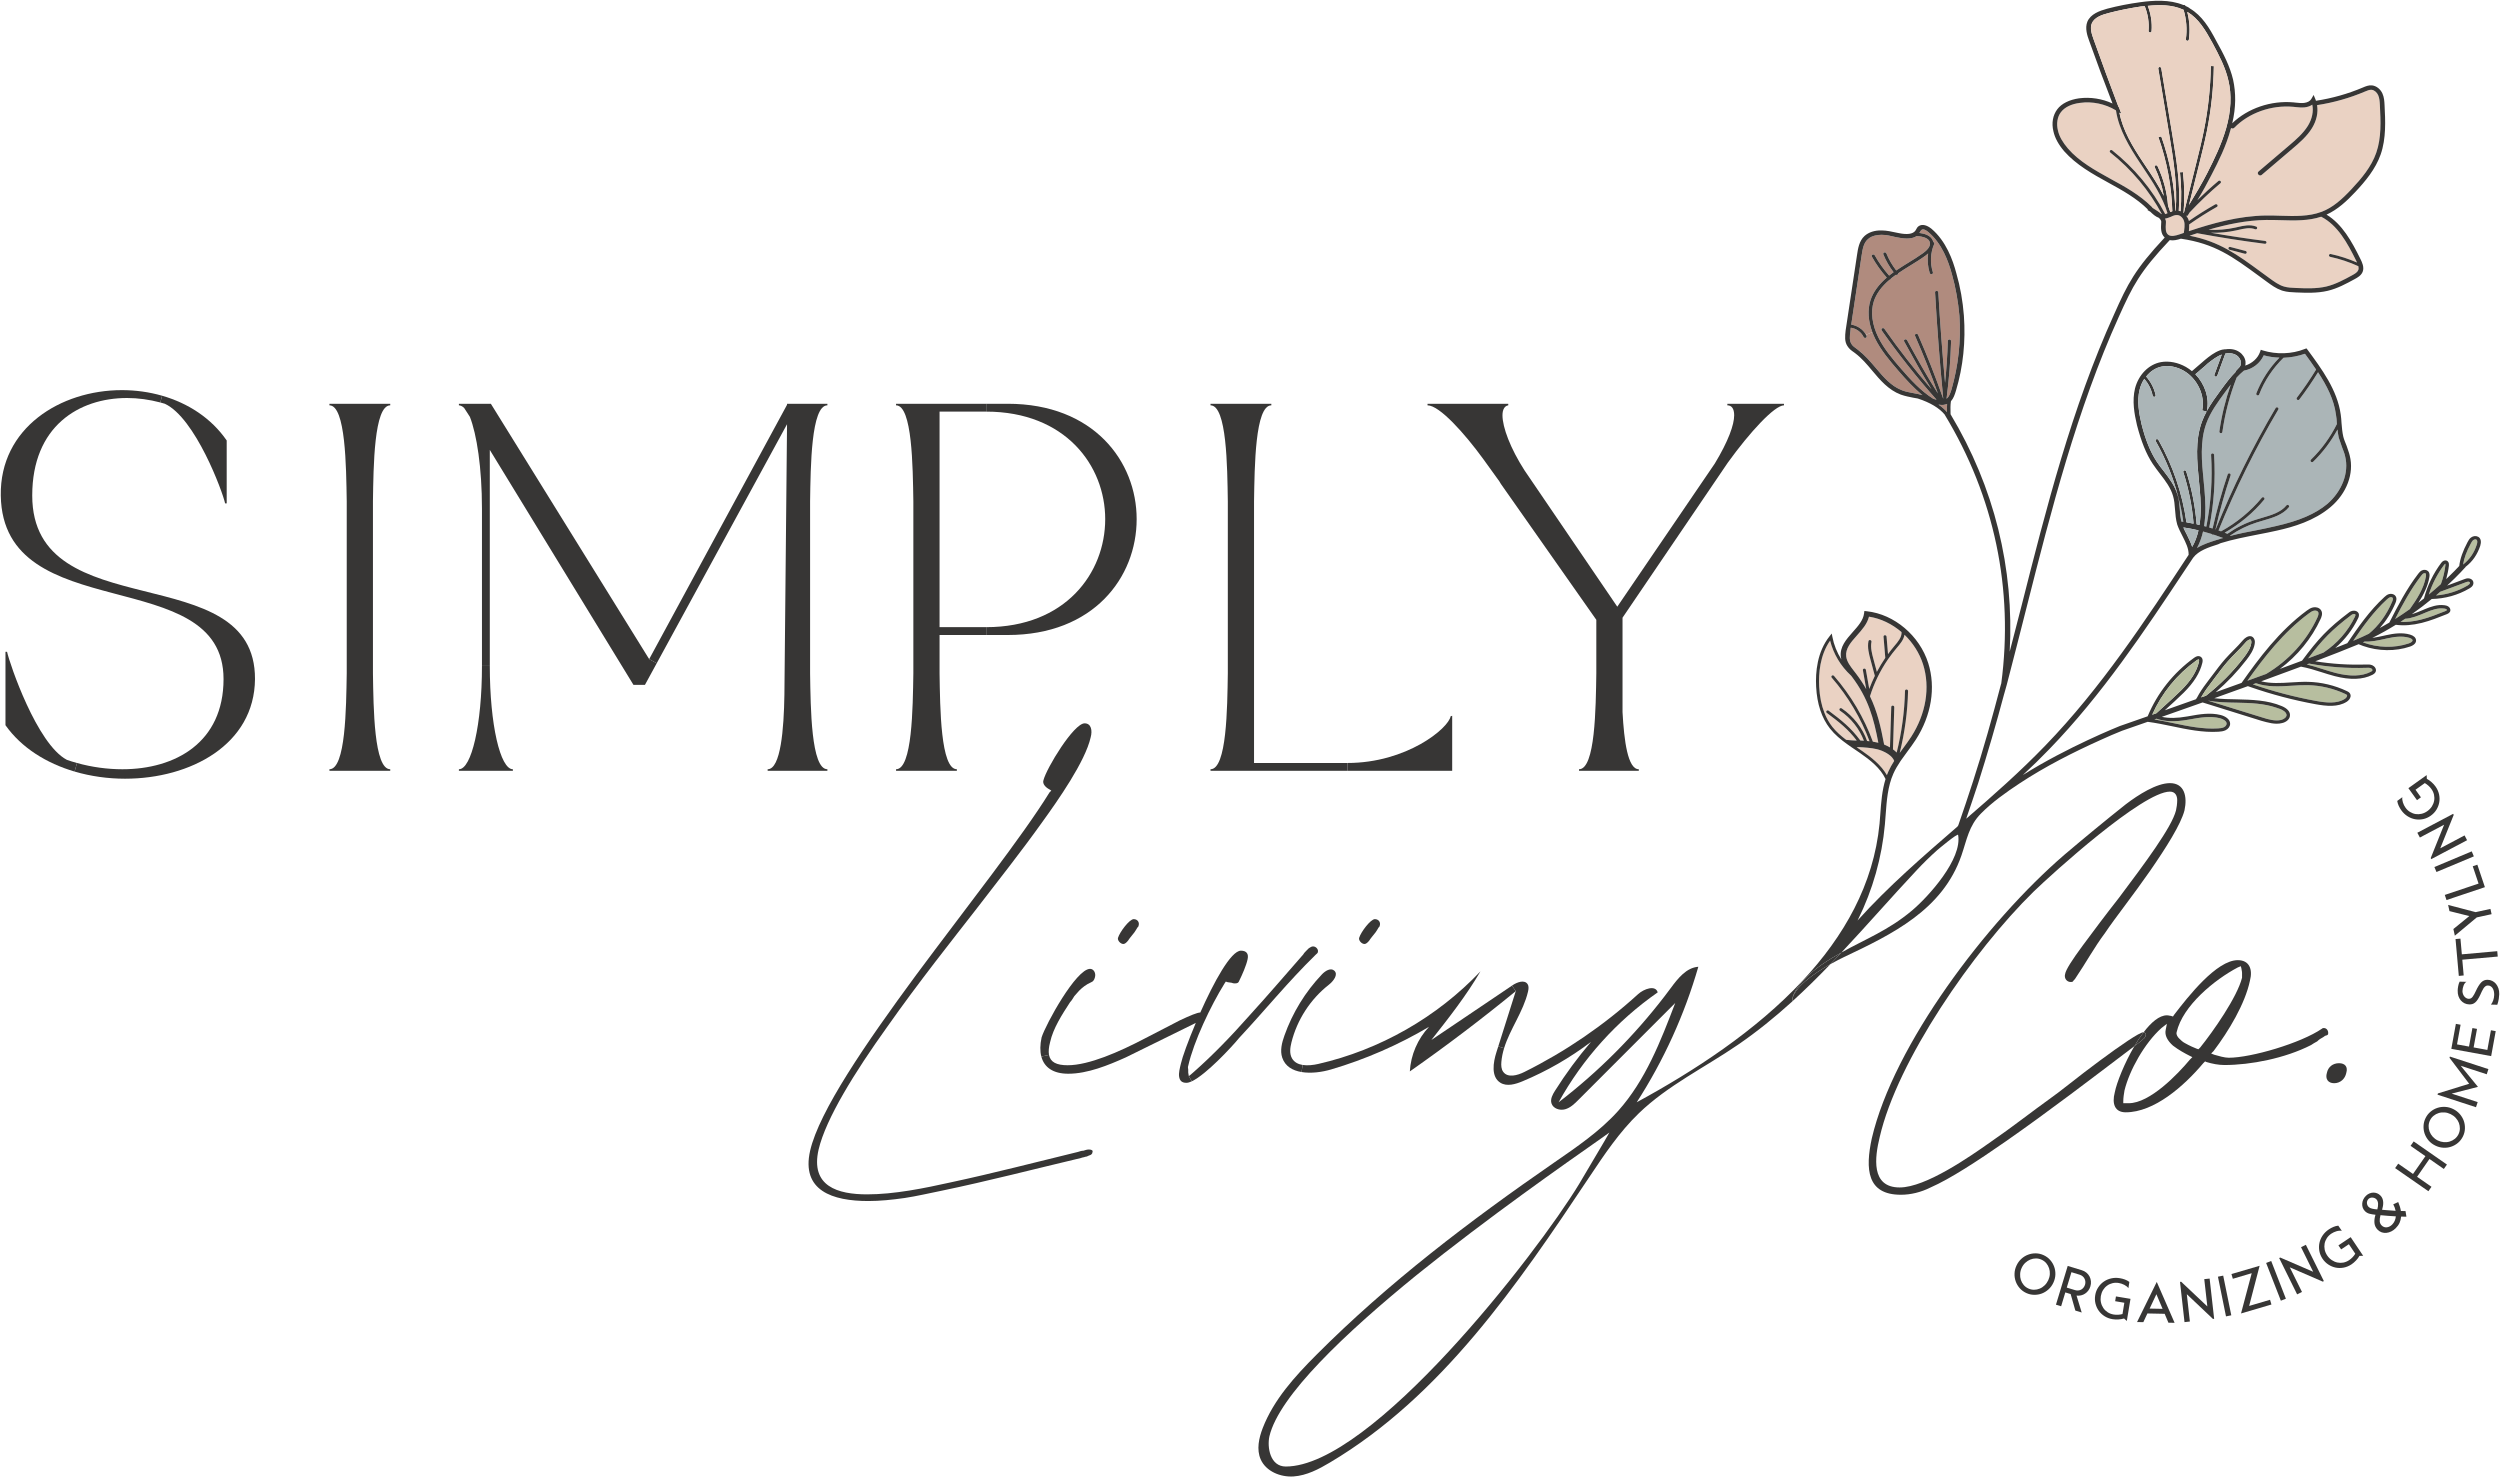 <svg xmlns="http://www.w3.org/2000/svg" width="264" height="156" viewBox="0 0 264 156" fill="none"><g clip-path="url(#clip0_228_4)"><path d="M189.247 105.765C189.244 105.816 189.247 105.867 189.253 105.918C189.247 105.87 189.244 105.822 189.244 105.771C189.244 105.769 189.245 105.767 189.247 105.765Z" fill="#373635"></path><path d="M197.975 26.963C197.93 26.883 197.825 26.848 197.742 26.886C197.655 26.928 197.623 27.024 197.671 27.107C198.106 27.891 198.634 28.631 199.239 29.312C198.362 30.071 197.793 30.861 197.518 31.719C197.201 32.718 197.275 33.889 197.719 35.08L197.051 35.349C196.743 34.786 196.142 34.376 195.489 34.283L196.583 27.001C196.692 26.288 196.795 25.657 197.246 25.263C197.687 24.844 198.353 24.799 198.711 24.796C199.201 24.799 199.674 24.911 200.202 25.039L200.442 25.084C201.325 25.263 201.975 25.212 202.387 24.933L202.397 24.924C203.197 24.985 203.648 25.186 203.776 25.542C203.946 26.012 203.421 26.48 203.091 26.72C202.583 27.088 202.032 27.427 201.498 27.753C201.079 28.009 200.653 28.278 200.241 28.56C199.815 28.003 199.463 27.401 199.204 26.761C199.169 26.675 199.066 26.63 198.977 26.659C198.89 26.688 198.846 26.784 198.881 26.867C199.153 27.536 199.517 28.163 199.962 28.746L199.905 28.784C199.761 28.89 199.623 28.995 199.492 29.101C198.91 28.438 198.398 27.725 197.975 26.963Z" fill="#B08B7E"></path><path d="M230.348 55.069C230.256 54.65 230.204 54.227 230.185 53.776C230.147 53.344 230.115 52.886 230 52.445L230.016 52.441C230.249 53.325 230.432 54.215 230.56 55.105C230.486 55.095 230.416 55.085 230.345 55.076L230.348 55.069Z" fill="#ABB5B7"></path><path d="M254.361 67.947C252.838 68.462 251.069 68.411 249.52 67.832C249.584 67.803 249.645 67.774 249.709 67.745C250.416 67.784 251.104 67.633 251.773 67.486L252.067 67.419C252.838 67.252 253.654 67.127 254.403 67.348C254.483 67.371 254.742 67.46 254.764 67.608C254.783 67.748 254.569 67.876 254.361 67.947Z" fill="#B7BE9F"></path><path d="M228.368 138.214L227.715 136.668L227.002 138.186L228.368 138.214ZM228.589 138.739L226.765 138.701L226.336 139.62L225.674 139.607L227.754 135.372L229.638 139.69L228.985 139.677L228.589 138.739Z" fill="#373635"></path><path d="M232.006 57.867C232.3 57.317 232.505 56.731 232.642 56.126C232.95 56.206 233.254 56.296 233.558 56.392C233.577 56.424 233.609 56.449 233.644 56.462C233.65 56.462 233.657 56.465 233.663 56.465C233.695 56.475 233.727 56.468 233.759 56.456C234.095 56.568 234.431 56.686 234.761 56.814C234.754 56.817 234.751 56.817 234.745 56.821C234.601 56.843 234.466 56.888 234.325 56.949L234.063 57.025C233.375 57.246 232.646 57.47 232.019 57.861L232.006 57.867Z" fill="#ABB5B7"></path><path d="M248.675 65.137C247.946 66.66 246.801 67.957 245.361 68.91C244.842 69.109 244.302 69.314 243.742 69.525C245.226 67.563 246.228 66.516 248.317 64.935C248.388 64.881 248.48 64.849 248.576 64.839C248.64 64.833 248.707 64.855 248.727 64.89C248.762 64.951 248.695 65.089 248.675 65.137Z" fill="#B7BE9F"></path><path d="M192.882 75.071C192.853 75.11 192.843 75.154 192.853 75.196L192.661 75.273C192.344 74.476 192.158 73.554 192.104 72.514C192.03 71.128 192.181 69.194 193.259 67.648C193.601 69.034 194.373 70.334 195.464 71.339L195.473 71.349C195.499 71.384 195.524 71.416 195.553 71.451C197.297 73.762 197.86 75.843 198.353 78.432C198.161 78.384 197.972 78.349 197.78 78.32H197.774C196.862 75.82 195.457 73.426 193.672 71.374C193.614 71.307 193.515 71.294 193.448 71.345C193.377 71.4 193.371 71.496 193.429 71.56C195.156 73.548 196.523 75.859 197.422 78.275C197.339 78.262 197.255 78.256 197.175 78.25H197.169C196.689 76.886 195.732 75.644 194.488 74.805C194.414 74.757 194.315 74.77 194.264 74.841C194.216 74.908 194.235 75.004 194.309 75.052C195.46 75.827 196.356 76.966 196.827 78.221C196.791 78.218 196.759 78.214 196.724 78.211C196.622 78.205 196.535 78.202 196.459 78.195H196.452C195.476 76.867 194.481 76.073 193.109 75.049C193.035 74.998 192.936 75.007 192.882 75.071Z" fill="#EAD2C3"></path><path d="M256.438 125.792L252.924 123.353L253.251 122.883L254.815 123.971L256.124 122.092L254.556 121.004L254.883 120.533L258.396 122.975L258.069 123.443L256.55 122.386L255.244 124.269L256.764 125.325L256.438 125.792Z" fill="#373635"></path><path d="M243.831 64.765C244.007 64.633 244.17 64.525 244.353 64.486C244.5 64.454 244.695 64.486 244.782 64.605C244.897 64.765 244.801 65.024 244.718 65.207C243.591 67.658 241.681 69.755 239.304 71.17C238.648 71.41 237.986 71.65 237.323 71.89C239.058 69.444 241.131 66.756 243.831 64.765Z" fill="#B7BE9F"></path><path d="M198.756 34.671C198.676 34.719 198.657 34.821 198.708 34.898C200.481 37.426 202.429 39.885 204.499 42.209C204.406 42.196 204.304 42.157 204.179 42.116C204.179 42.116 204.163 42.109 204.144 42.103H204.141C202.858 41.3 201.728 40.064 200.765 38.953C199.789 37.827 198.932 36.799 198.353 35.624C197.691 34.29 197.521 32.942 197.873 31.835C198.132 31.025 198.682 30.27 199.537 29.543C199.572 29.54 199.604 29.53 199.633 29.508C199.661 29.485 199.677 29.45 199.684 29.415C199.828 29.3 199.978 29.184 200.138 29.069C200.161 29.053 200.186 29.037 200.209 29.021C200.212 29.021 200.212 29.024 200.215 29.024C200.269 29.044 200.33 29.037 200.375 29.005C200.423 28.97 200.442 28.919 200.439 28.867C200.855 28.583 201.284 28.311 201.709 28.051C202.247 27.722 202.807 27.379 203.325 27.001C203.431 26.925 203.523 26.848 203.61 26.771C203.514 27.453 203.568 28.157 203.779 28.835C203.798 28.89 203.84 28.931 203.891 28.948C203.926 28.96 203.962 28.963 203.997 28.954C204.086 28.931 204.141 28.842 204.112 28.752C203.798 27.763 203.85 26.701 204.25 25.769C204.285 25.686 204.243 25.59 204.154 25.551C204.144 25.513 204.138 25.478 204.125 25.439C203.904 24.828 203.155 24.655 202.682 24.598V24.594C202.723 24.534 202.746 24.524 202.765 24.473C202.816 24.38 202.861 24.306 202.938 24.258C203.111 24.153 203.411 24.313 203.623 24.498C205.088 25.724 205.753 27.613 206.118 28.938C206.528 30.372 206.78 31.857 206.915 33.342C207.094 36.002 206.8 38.608 206.077 41.136L205.981 41.415C205.872 41.728 205.757 41.946 205.565 42.1C205.565 42.1 205.561 42.112 205.555 42.125V42.109C205.817 40.061 205.974 38.111 206.035 36.021C206.038 35.932 205.965 35.852 205.869 35.845C205.773 35.839 205.693 35.909 205.689 35.999C205.645 37.519 205.549 38.966 205.398 40.429C205.107 37.247 204.867 34.043 204.688 30.874C204.682 30.782 204.602 30.711 204.506 30.711C204.41 30.711 204.336 30.785 204.342 30.878C204.554 34.6 204.845 38.367 205.206 42.09V42.109C204.41 39.837 203.52 37.564 202.547 35.352C202.509 35.269 202.41 35.224 202.32 35.256C202.234 35.288 202.192 35.384 202.231 35.468C203.104 37.462 203.914 39.504 204.646 41.552C203.527 39.801 202.384 37.75 201.386 35.922C201.344 35.842 201.239 35.807 201.152 35.845C201.069 35.884 201.037 35.983 201.082 36.063C201.965 37.686 202.967 39.485 203.965 41.095C202.199 39.053 200.529 36.918 198.996 34.725C198.942 34.648 198.833 34.623 198.756 34.671Z" fill="#B08B7E"></path><path d="M200.612 79.502C201.143 77.37 201.437 75.181 201.492 72.972C201.495 72.889 201.421 72.815 201.335 72.809C201.245 72.805 201.172 72.866 201.168 72.953C201.117 75.155 200.82 77.341 200.289 79.466C200.167 79.342 200.036 79.23 199.898 79.13L200.036 74.675C200.039 74.592 199.969 74.518 199.882 74.512C199.793 74.505 199.719 74.569 199.716 74.652L199.581 78.925C199.377 78.804 199.175 78.714 199.009 78.644C198.993 78.637 198.98 78.631 198.964 78.625C198.612 76.749 198.244 75.139 197.47 73.526C197.902 72.149 198.545 70.827 199.37 69.627C199.377 69.621 199.38 69.614 199.383 69.608C199.674 69.189 199.985 68.785 200.314 68.398C200.647 68.011 201.037 67.55 201.114 67.031H201.117C202.004 67.889 202.701 68.968 203.079 70.165C203.843 72.594 203.386 75.379 201.821 77.808C201.546 78.231 201.239 78.65 200.941 79.054C200.832 79.201 200.72 79.351 200.612 79.502Z" fill="#EAD2C3"></path><path d="M139.215 112.351C145.714 110.863 151.751 107.416 156.336 102.576C154.839 105.143 152.993 107.489 151.153 109.823C153.994 107.912 156.829 105.995 159.667 104.081L160.064 104.666C156.442 107.63 152.711 110.46 148.878 113.142C148.977 111.401 149.71 109.701 150.907 108.43C147.662 110.351 144.181 111.868 140.566 112.934C139.599 113.219 138.431 113.376 137.44 113.206L137.564 112.46C138.089 112.544 138.691 112.47 139.215 112.351Z" fill="#373635"></path><path d="M200.733 126.166C197.15 126.166 196.958 123.478 197.662 120.213C199.965 110.354 209.756 97.359 218.011 90.253C220.123 88.461 222.298 86.668 224.474 84.94C225.818 83.915 227.738 82.699 229.145 82.699C230.681 82.699 231.001 84.108 230.681 85.58C230.297 87.052 228.761 89.485 227.034 91.982C225.306 94.478 223.322 96.975 222.298 98.511C221.146 100.048 220.251 101.712 219.163 103.313C219.099 103.441 218.971 103.505 218.907 103.633C218.843 103.697 218.779 103.697 218.651 103.697C218.267 103.697 217.947 103.313 218.075 102.864C218.139 102.416 218.843 101.328 219.931 99.856C221.018 98.383 222.362 96.591 223.77 94.798C226.458 91.213 229.337 87.372 229.785 85.58C229.849 85.324 229.913 84.876 229.913 84.492C229.913 84.044 229.721 83.595 229.145 83.595C226.266 83.595 216.731 92.238 214.747 94.158C208.348 100.432 200.349 112.019 198.494 120.085C197.982 122.197 197.534 125.395 200.605 125.395C203.357 125.395 208.028 122.133 210.204 120.597C212.444 119.061 214.555 117.396 216.603 115.924C217.371 115.412 219.547 113.619 221.722 112.019C223.962 110.354 225.946 109.01 226.33 109.01C226.339 109.01 226.352 109.01 226.362 109.013C226.026 109.455 225.699 109.948 225.395 110.47C220.906 113.872 216.414 117.316 211.804 120.533C208.86 122.582 205.917 124.502 203.869 125.395C202.845 125.91 201.757 126.166 200.733 126.166Z" fill="#373635"></path><path d="M260.76 96.738L258.664 96.213L258.521 95.561L261.426 96.322L262.99 95.98L263.112 96.537L261.547 96.879L259.231 98.809L259.077 98.105L260.76 96.738Z" fill="#373635"></path><path d="M251.379 128.323C251.315 128.579 251.286 128.791 251.299 128.964C251.315 129.136 251.379 129.284 251.501 129.405C251.581 129.488 251.67 129.543 251.763 129.575C251.859 129.607 251.958 129.617 252.057 129.604C252.153 129.594 252.253 129.562 252.349 129.511C252.441 129.46 252.531 129.396 252.611 129.316C252.72 129.207 252.809 129.076 252.877 128.928C252.944 128.778 252.985 128.618 253.001 128.448C252.704 128.435 252.419 128.416 252.147 128.391C251.875 128.368 251.619 128.346 251.379 128.323ZM250.531 126.464C250.454 126.461 250.381 126.47 250.307 126.493C250.234 126.518 250.17 126.557 250.115 126.608C250.058 126.669 250.013 126.736 249.984 126.809C249.955 126.883 249.943 126.957 249.946 127.03C249.949 127.104 249.965 127.177 249.994 127.251C250.023 127.322 250.064 127.386 250.122 127.446C250.214 127.539 250.336 127.603 250.493 127.635C250.65 127.674 250.832 127.699 251.046 127.715C251.075 127.613 251.098 127.514 251.11 127.411C251.126 127.312 251.13 127.216 251.126 127.12C251.12 127.024 251.104 126.934 251.075 126.854C251.046 126.774 251.005 126.704 250.944 126.643C250.89 126.589 250.826 126.544 250.755 126.515C250.682 126.486 250.608 126.47 250.531 126.464ZM249.507 127.53C249.459 127.392 249.44 127.251 249.45 127.104C249.456 126.96 249.495 126.816 249.559 126.675C249.626 126.531 249.719 126.403 249.837 126.284C249.949 126.172 250.07 126.089 250.205 126.032C250.339 125.974 250.474 125.942 250.611 125.939C250.749 125.936 250.883 125.958 251.014 126.009C251.146 126.06 251.264 126.137 251.37 126.246C251.472 126.348 251.542 126.457 251.59 126.579C251.635 126.701 251.661 126.825 251.667 126.957C251.673 127.088 251.664 127.222 251.641 127.357C251.619 127.488 251.59 127.622 251.549 127.754C251.757 127.77 251.981 127.789 252.221 127.808C252.461 127.83 252.713 127.85 252.976 127.862C252.931 127.632 252.851 127.405 252.729 127.177L253.251 126.937C253.392 127.267 253.488 127.584 253.536 127.885H253.779C253.859 127.885 253.942 127.888 254.022 127.888L254.118 128.48C253.926 128.48 253.74 128.477 253.558 128.474C253.539 128.711 253.484 128.928 253.392 129.133C253.299 129.335 253.164 129.524 252.982 129.703C252.841 129.844 252.685 129.956 252.518 130.039C252.349 130.122 252.179 130.173 252.013 130.189C251.843 130.209 251.68 130.189 251.517 130.138C251.357 130.084 251.21 129.991 251.078 129.86C250.88 129.658 250.768 129.421 250.742 129.152C250.717 128.88 250.752 128.589 250.851 128.279C250.608 128.256 250.397 128.218 250.211 128.17C250.026 128.119 249.872 128.029 249.741 127.898C249.632 127.789 249.555 127.664 249.507 127.53Z" fill="#373635"></path><path d="M153.351 75.587V81.4H142.281V80.571C148.536 80.571 152.964 76.915 153.185 75.641L153.351 75.587Z" fill="#373635"></path><path d="M50.895 53.713C50.895 49.395 50.341 45.848 49.621 44.02L49.013 43.079C48.847 42.913 48.626 42.804 48.46 42.804V42.638H51.835L68.553 69.605L69.35 70.04L68.108 72.319H66.892L51.723 47.509V70.325H50.895V53.713Z" fill="#373635"></path><path d="M236.312 102.16C233.881 103.44 230.489 106.193 229.849 109.01C229.785 109.266 229.977 109.522 230.105 109.65C230.297 109.842 230.489 110.034 230.745 110.162C231.193 110.418 231.769 110.674 231.961 110.738L232.153 110.802L232.345 110.61C233.689 108.946 236.248 105.297 236.76 103.248V102.736C236.76 102.544 236.696 102.416 236.696 102.288L236.632 102.032L236.312 102.16ZM232.665 112.274C230.617 114.707 227.482 117.46 224.474 117.46C223.322 117.46 223.002 116.564 223.322 115.347C223.517 114.342 224.336 112.268 225.395 110.469C225.642 110.28 225.891 110.095 226.138 109.906L226.33 109.714C226.394 109.65 226.458 109.65 226.458 109.586C226.522 109.522 226.586 109.458 226.586 109.266C226.646 109.205 226.535 109.032 226.362 109.013C227.162 107.96 228.025 107.217 228.825 107.217C229.017 107.217 229.145 107.281 229.273 107.281L229.465 107.345L229.593 107.153C231.065 105.233 234.073 101.392 236.312 101.392C237.528 101.392 237.912 102.352 237.592 103.568C237.08 106.001 235.352 108.882 233.753 110.994L233.497 111.25L233.817 111.378C234.265 111.506 234.905 111.698 235.352 111.698C237.72 111.698 242.967 110.162 245.207 108.625C245.271 108.561 245.335 108.561 245.399 108.561C245.719 108.561 245.911 108.882 245.847 109.202C245.847 109.266 245.783 109.266 245.719 109.33C245.591 109.33 245.399 109.458 245.335 109.522C245.079 109.65 244.887 109.778 244.695 109.97C244.439 110.098 244.247 110.226 244.055 110.354C241.304 111.762 237.656 112.466 234.905 112.466C234.265 112.466 233.625 112.338 232.985 112.146L232.857 112.082L232.665 112.274ZM224.794 116.5C227.034 116.5 229.977 113.427 231.257 111.89L231.513 111.634L231.257 111.506C230.745 111.25 230.041 110.866 229.465 110.418C228.889 109.906 228.569 109.33 228.697 108.754L228.825 108.113L228.249 108.561C226.458 110.162 224.858 113.043 224.346 115.155C224.282 115.539 224.218 115.923 224.218 116.307V116.5H224.794Z" fill="#373635"></path><path d="M246.183 130.276C245.988 130.407 245.834 130.564 245.716 130.746C245.598 130.929 245.518 131.121 245.479 131.326C245.441 131.531 245.444 131.742 245.486 131.96C245.53 132.174 245.62 132.382 245.754 132.581C245.886 132.779 246.045 132.939 246.231 133.064C246.417 133.189 246.612 133.275 246.82 133.32C247.025 133.365 247.236 133.368 247.453 133.33C247.671 133.288 247.876 133.202 248.071 133.07C248.199 132.984 248.317 132.885 248.429 132.766C248.541 132.651 248.637 132.526 248.717 132.392L248.042 131.39L247.226 131.937L246.938 131.511L248.231 130.644L249.552 132.613L249.159 132.619C249.069 132.782 248.947 132.945 248.797 133.105C248.644 133.266 248.487 133.403 248.32 133.515C248.064 133.685 247.792 133.8 247.504 133.858C247.217 133.912 246.935 133.915 246.66 133.861C246.385 133.806 246.125 133.701 245.882 133.541C245.636 133.381 245.428 133.176 245.258 132.923C245.086 132.664 244.974 132.392 244.922 132.104C244.871 131.812 244.874 131.531 244.932 131.252C244.993 130.974 245.105 130.711 245.271 130.465C245.441 130.218 245.655 130.004 245.924 129.825C246.071 129.725 246.231 129.639 246.404 129.565C246.573 129.492 246.746 129.447 246.922 129.428L247.297 129.975C247.213 129.959 247.124 129.956 247.025 129.965C246.929 129.972 246.829 129.991 246.733 130.02C246.637 130.049 246.541 130.084 246.445 130.129C246.349 130.174 246.26 130.222 246.183 130.276Z" fill="#373635"></path><path d="M196.628 79.294C196.465 79.178 196.296 79.066 196.132 78.954C196.11 78.938 196.084 78.922 196.062 78.903C196.209 78.897 196.366 78.89 196.695 78.916C197.39 78.97 198.106 79.025 198.74 79.287C199.073 79.425 199.825 79.793 200.026 80.353C199.796 80.712 199.585 81.083 199.409 81.477C199.354 81.598 199.303 81.726 199.255 81.854C198.65 80.785 197.601 79.966 196.628 79.294Z" fill="#EAD2C3"></path><path d="M193.499 76.758C193.157 76.323 192.875 75.83 192.661 75.273L192.853 75.196C192.862 75.231 192.885 75.263 192.917 75.286C194.248 76.278 195.163 77.005 196.068 78.195C196.027 78.199 195.988 78.202 195.95 78.202C195.819 78.212 195.326 78.16 194.958 78.128C194.414 77.719 193.909 77.274 193.499 76.758Z" fill="#EAD2C3"></path><path d="M234.77 134.706L235.624 138.896L235.065 139.011L234.214 134.818L234.77 134.706Z" fill="#373635"></path><path d="M140.319 103.994C138.38 105.515 136.969 107.695 136.374 110.086C136.237 110.642 136.15 111.267 136.438 111.766C136.681 112.182 137.091 112.384 137.564 112.461L137.44 113.206C136.496 113.053 135.709 112.601 135.405 111.692C135.152 110.937 135.369 110.108 135.635 109.356C136.483 106.955 137.843 104.737 139.596 102.893C139.945 102.525 140.524 102.163 140.898 102.5C141.356 102.909 140.802 103.617 140.319 103.994Z" fill="#373635"></path><path d="M235.433 26.368C235.436 26.371 235.439 26.371 235.445 26.375L237.058 26.797C237.144 26.82 237.231 26.771 237.25 26.692C237.269 26.608 237.215 26.525 237.131 26.503L235.519 26.08C235.433 26.058 235.346 26.106 235.324 26.186C235.305 26.263 235.353 26.343 235.433 26.368ZM238.85 28.788C236.213 26.852 234.386 25.517 231.222 24.893C231.487 24.803 231.756 24.713 232.025 24.627C234.389 25.066 236.789 25.443 239.166 25.744C239.256 25.757 239.333 25.696 239.342 25.613C239.349 25.53 239.285 25.453 239.195 25.443C237.285 25.2 235.359 24.909 233.446 24.576C234.357 24.605 235.273 24.525 236.143 24.329L236.37 24.278C236.971 24.137 237.592 23.993 238.143 24.208C238.226 24.236 238.319 24.201 238.347 24.125C238.379 24.044 238.335 23.955 238.251 23.926C237.602 23.673 236.93 23.83 236.28 23.98L236.056 24.032C235.138 24.236 234.175 24.313 233.215 24.262C235.145 23.699 237.218 23.257 239.333 23.228C239.835 23.222 240.357 23.238 240.862 23.251C242.292 23.295 243.767 23.334 245.118 22.886C246.852 23.785 247.86 25.6 248.819 27.546C248.848 27.604 248.877 27.661 248.903 27.722C248.01 27.335 247.079 27.031 246.129 26.826C246.042 26.807 245.959 26.861 245.943 26.941C245.927 27.018 245.975 27.092 246.052 27.117C246.058 27.12 246.065 27.124 246.071 27.124C247.092 27.341 248.09 27.677 249.043 28.113C249.075 28.257 249.082 28.398 249.034 28.519C248.941 28.753 248.688 28.907 248.388 29.07C247.527 29.537 246.634 30.024 245.661 30.257C244.625 30.5 243.515 30.456 242.443 30.411C242.024 30.395 241.588 30.376 241.195 30.26C240.638 30.097 240.145 29.732 239.666 29.383L239.582 29.323C239.33 29.14 239.086 28.961 238.85 28.788Z" fill="#EAD2C3"></path><path d="M228.723 23.475C228.733 23.343 228.697 23.212 228.63 23.084H228.633C228.861 23.052 229.072 22.959 229.273 22.883C229.513 22.764 229.718 22.687 229.945 22.713C230.272 22.735 230.556 23.052 230.64 23.379C230.742 23.705 230.665 24.211 230.611 24.595C230.467 24.643 230.32 24.694 230.179 24.742C229.747 24.893 229.264 25.017 228.966 24.794C228.656 24.56 228.685 24.073 228.717 23.606L228.723 23.475Z" fill="#EAD2C3"></path><path d="M188.389 42.638V42.804C187.391 42.804 184.79 45.627 182.467 48.841L171.339 65.229V75.2C171.505 78.244 171.892 81.233 173.057 81.233V81.4H166.744V81.233C168.463 81.233 168.517 74.755 168.571 71.099V65.453L158.499 51.11C158.442 50.998 158.387 50.944 158.333 50.832L156.615 48.45C154.679 45.794 152.02 42.804 150.747 42.804V42.638H159.273V42.804C158.886 42.859 158.662 43.246 158.662 43.854C158.662 45.128 159.494 47.343 160.988 49.67L170.785 64.067L181.082 48.95C182.521 46.568 183.129 44.853 183.129 43.854C183.129 43.137 182.854 42.804 182.409 42.804V42.638H188.389Z" fill="#373635"></path><path d="M262.405 93.684L258.351 95.045L258.169 94.504L261.736 93.307L261.122 91.476L261.608 91.312L262.405 93.684Z" fill="#373635"></path><path d="M256.994 117.822C256.831 117.95 256.703 118.11 256.61 118.302C256.518 118.491 256.466 118.693 256.463 118.901C256.457 119.106 256.492 119.307 256.566 119.499C256.639 119.691 256.748 119.871 256.892 120.031C257.039 120.194 257.215 120.328 257.423 120.431C257.631 120.533 257.845 120.591 258.066 120.61C258.287 120.626 258.495 120.607 258.693 120.546C258.888 120.485 259.071 120.392 259.231 120.261C259.394 120.13 259.519 119.97 259.615 119.781C259.708 119.589 259.756 119.391 259.762 119.183C259.765 118.974 259.73 118.776 259.66 118.581C259.586 118.389 259.474 118.213 259.324 118.049C259.176 117.886 258.997 117.755 258.789 117.653C258.578 117.55 258.367 117.489 258.149 117.473C257.935 117.457 257.727 117.476 257.532 117.537C257.333 117.595 257.154 117.691 256.994 117.822ZM256.466 120.444C256.278 120.223 256.137 119.983 256.044 119.723C255.954 119.461 255.913 119.186 255.926 118.901C255.935 118.613 256.009 118.338 256.14 118.069C256.271 117.803 256.444 117.579 256.665 117.396C256.882 117.214 257.122 117.08 257.388 116.993C257.65 116.907 257.925 116.872 258.213 116.888C258.505 116.904 258.786 116.98 259.058 117.115C259.333 117.249 259.564 117.428 259.756 117.646C259.944 117.864 260.085 118.104 260.178 118.366C260.267 118.626 260.309 118.901 260.296 119.186C260.287 119.471 260.216 119.746 260.085 120.012C259.954 120.277 259.778 120.504 259.56 120.687C259.34 120.873 259.096 121.007 258.834 121.093C258.572 121.183 258.297 121.218 258.009 121.199C257.717 121.183 257.436 121.106 257.164 120.972C256.889 120.837 256.658 120.661 256.466 120.444Z" fill="#373635"></path><path d="M248.682 67.591L248.5 67.668C249.546 66.129 250.656 64.589 252.048 63.309C252.163 63.203 252.269 63.113 252.39 63.075C252.489 63.043 252.605 63.062 252.653 63.12C252.717 63.19 252.704 63.328 252.614 63.536C252.016 64.935 251.171 66.093 250.151 66.922C249.674 67.156 249.184 67.383 248.682 67.591Z" fill="#B7BE9F"></path><path d="M41.21 81.233V81.4H34.788V81.233C36.503 81.233 36.557 74.755 36.615 71.099V52.938C36.557 49.283 36.503 42.804 34.788 42.804V42.638H41.21V42.804C39.492 42.804 39.437 49.283 39.383 52.938V71.099C39.437 74.755 39.492 81.233 41.21 81.233Z" fill="#373635"></path><path d="M261.464 116.923L257.401 115.598L257.442 115.466L260.744 114.445L258.668 111.702L258.709 111.574L262.776 112.899L262.6 113.444L259.852 112.547L261.672 114.772L258.895 115.486L261.643 116.382L261.464 116.923Z" fill="#373635"></path><path d="M195.806 70.888C195.406 70.373 195.028 69.886 194.958 69.332C194.853 68.497 195.454 67.822 196.091 67.105C196.625 66.506 197.179 65.885 197.364 65.12C198.612 65.312 199.809 65.895 200.801 66.746C200.848 67.274 200.417 67.783 200.061 68.199C199.821 68.481 199.594 68.775 199.373 69.073L199.22 67.223C199.214 67.14 199.137 67.076 199.047 67.079C198.958 67.079 198.894 67.153 198.9 67.236L199.086 69.47C198.762 69.947 198.465 70.443 198.196 70.949L197.835 69.601C197.681 69.028 197.505 68.375 197.627 67.774C197.643 67.69 197.585 67.61 197.495 67.591C197.409 67.572 197.326 67.623 197.31 67.703C197.179 68.372 197.361 69.06 197.524 69.665L197.982 71.371C197.761 71.823 197.566 72.28 197.393 72.748L197.038 70.738C197.022 70.651 196.939 70.594 196.852 70.603C196.766 70.613 196.705 70.69 196.721 70.773L197.073 72.767C196.772 72.232 196.423 71.698 196.008 71.15C195.944 71.064 195.873 70.974 195.806 70.888Z" fill="#EAD2C3"></path><path d="M253.99 65.338C254.649 65.315 255.411 64.995 256.028 64.736L256.207 64.659C256.78 64.419 257.449 64.169 258.108 64.262C258.181 64.272 258.274 64.288 258.335 64.329C258.373 64.355 258.396 64.397 258.389 64.419C258.38 64.47 258.249 64.521 258.204 64.54C257.375 64.873 256.518 65.216 255.635 65.437C254.87 65.629 254.15 65.702 253.488 65.67C253.657 65.558 253.824 65.45 253.99 65.338Z" fill="#B7BE9F"></path><path d="M259.736 103.662L260.453 103.681C260.389 103.716 260.335 103.767 260.283 103.835C260.232 103.902 260.191 103.979 260.156 104.068C260.12 104.158 260.092 104.251 260.072 104.35C260.05 104.452 260.037 104.552 260.034 104.657C260.037 104.769 260.056 104.875 260.092 104.974C260.127 105.073 260.175 105.16 260.239 105.233C260.299 105.307 260.37 105.365 260.45 105.406C260.53 105.451 260.613 105.473 260.699 105.473C260.866 105.48 261.003 105.406 261.112 105.256C261.224 105.108 261.336 104.907 261.448 104.657C261.634 104.251 261.819 103.95 262.008 103.751C262.197 103.553 262.427 103.457 262.696 103.466C262.869 103.47 263.032 103.508 263.182 103.585C263.336 103.659 263.464 103.761 263.576 103.895C263.685 104.03 263.771 104.187 263.835 104.372C263.896 104.555 263.925 104.76 263.918 104.99C263.915 105.118 263.899 105.281 263.87 105.483C263.838 105.685 263.787 105.893 263.713 106.101L263.042 106.085C263.137 105.97 263.217 105.822 263.281 105.643C263.345 105.461 263.381 105.269 263.387 105.067C263.387 104.958 263.381 104.846 263.361 104.731C263.342 104.616 263.307 104.51 263.256 104.414C263.205 104.315 263.137 104.235 263.048 104.171C262.962 104.103 262.853 104.071 262.722 104.068C262.629 104.065 262.542 104.091 262.469 104.145C262.395 104.199 262.325 104.27 262.264 104.363C262.203 104.452 262.146 104.558 262.088 104.68C262.03 104.801 261.976 104.923 261.918 105.051C261.829 105.243 261.739 105.406 261.653 105.537C261.567 105.672 261.477 105.777 261.384 105.857C261.291 105.938 261.195 105.992 261.093 106.024C260.991 106.056 260.879 106.069 260.757 106.066C260.571 106.059 260.405 106.021 260.255 105.947C260.104 105.873 259.973 105.771 259.864 105.643C259.752 105.512 259.669 105.358 259.608 105.182C259.551 105.003 259.525 104.804 259.532 104.59C259.535 104.465 259.551 104.318 259.583 104.142C259.612 103.969 259.666 103.809 259.736 103.662Z" fill="#373635"></path><path d="M233.689 139.28L230.928 136.668L231.251 139.552L230.684 139.616L230.208 135.366L230.332 135.353L233.094 137.958L232.77 135.077L233.337 135.017L233.814 139.267L233.689 139.28Z" fill="#373635"></path><path d="M204.717 42.727C205.085 42.801 205.353 42.766 205.609 42.65H205.613C205.593 42.935 205.597 43.227 205.603 43.515C205.357 43.227 205.053 42.964 204.698 42.724C204.704 42.721 204.707 42.724 204.717 42.727Z" fill="#B08B7E"></path><path d="M263.067 111.526L258.86 110.758L259.34 108.12L259.839 108.21L259.461 110.287L260.728 110.518L261.087 108.562L261.573 108.651L261.215 110.607L262.664 110.873L263.042 108.795L263.547 108.888L263.067 111.526Z" fill="#373635"></path><path d="M149.601 134.639C142.05 140.785 135.075 147.378 134.051 151.667C133.795 152.82 134.115 154.865 135.779 154.865C144.802 154.865 162.207 132.527 166.751 125.037C167.647 123.5 168.543 122.028 169.438 120.491L169.95 119.595L169.054 120.235C165.407 122.796 157.152 128.557 149.601 134.639ZM139.014 143.067C146.61 135.449 155.22 128.913 164.07 122.799C166.476 121.138 168.926 119.483 170.878 117.31C173.761 114.09 175.364 109.954 176.903 105.918C173.495 109.327 170.088 112.739 166.677 116.151C166.268 116.561 165.833 116.986 165.273 117.14C164.716 117.297 164.006 117.067 163.836 116.513C163.695 116.058 163.954 115.585 164.207 115.184C165.349 113.373 166.623 111.648 168.015 110.018C165.794 111.705 163.359 113.107 160.79 114.179C160.035 114.493 159.133 114.768 158.438 114.336C157.44 113.712 157.67 112.214 158.029 111.091C158.093 110.892 158.154 110.697 158.218 110.498L158.832 110.694C158.688 111.164 158.586 111.644 158.544 112.14C158.512 112.505 158.528 112.902 158.746 113.194C159.225 113.846 160.243 113.565 160.966 113.203C165.324 111.039 169.378 108.264 172.974 104.99C173.595 104.42 174.83 103.982 175.054 104.795C170.741 107.797 167.128 111.804 164.588 116.404C168.789 113.178 172.558 109.401 175.783 105.201C175.998 104.923 176.209 104.641 176.42 104.356C177.178 103.329 178.074 102.183 179.344 102.09C177.888 107.141 175.69 111.977 172.84 116.398C178.874 113.113 185.391 108.888 190.36 103.556L190.386 103.581C189.74 104.289 189.237 105.073 189.244 105.771C187.442 107.403 185.551 108.943 183.513 110.338C180.013 112.736 176.116 114.615 173.064 117.559C171.003 119.544 169.4 121.945 167.813 124.326C160.224 135.711 152.212 147.446 140.45 154.436C139.257 155.147 137.984 155.816 136.601 155.912C135.216 156.005 133.693 155.38 133.13 154.113C132.672 153.076 132.935 151.863 133.344 150.803C134.509 147.798 136.739 145.346 139.014 143.067Z" fill="#373635"></path><path d="M244.558 74.016C242.305 73.603 240.069 73.017 237.899 72.268C238.008 72.229 238.117 72.191 238.226 72.149C239.435 72.572 240.728 72.495 241.976 72.415C242.555 72.38 243.15 72.341 243.726 72.354C245.079 72.383 246.442 72.71 247.674 73.289C247.738 73.321 247.799 73.353 247.828 73.388C247.844 73.407 247.863 73.436 247.853 73.487C247.837 73.59 247.732 73.727 247.597 73.811C246.778 74.329 245.652 74.217 244.558 74.016Z" fill="#B7BE9F"></path><path d="M118.889 111.658C117.033 112.49 114.857 113.386 112.809 113.386C111.222 113.386 110.266 112.723 109.965 111.574L110.774 111.392C110.915 112.16 111.562 112.49 112.745 112.49C114.985 112.49 118.185 111.081 120.872 109.673C122.28 108.969 123.56 108.265 124.584 107.753C125.665 107.244 126.43 106.924 126.753 106.92C128.17 103.735 129.978 100.391 131.044 100.391C131.62 100.391 131.876 100.711 131.748 101.287C131.62 101.927 131.172 102.951 130.852 103.591C130.788 103.784 130.66 103.848 130.404 103.848C130.34 103.848 130.212 103.848 130.084 103.784C129.956 103.784 129.764 103.719 129.636 103.719L129.444 103.655L129.316 103.848C127.844 106.216 126.052 109.993 125.476 112.554C125.412 112.682 125.476 112.874 125.476 112.938V113.258L125.54 113.642L125.857 114.186C125.64 114.289 125.444 114.346 125.284 114.346C124.773 114.346 124.581 114.09 124.517 113.706C124.453 113.322 124.581 112.81 124.709 112.298C124.846 111.654 125.46 109.948 126.276 108.021C123.797 109.235 121.371 110.444 118.889 111.658Z" fill="#373635"></path><path d="M13.421 42.029C8.328 42.029 3.404 45.019 3.404 52.327C3.404 66.337 26.984 58.751 26.927 71.711C26.872 78.631 20.118 82.232 13.201 82.232C11.399 82.232 9.585 81.979 7.877 81.477L8.133 80.574C9.704 81.012 11.348 81.233 12.922 81.233C18.515 81.233 23.606 78.41 23.606 71.711C23.606 59.362 0.303 66.337 0.083 52.327C-0.029 45.185 6.392 41.197 12.868 41.197C14.305 41.197 15.744 41.392 17.12 41.789L16.925 42.5C15.789 42.199 14.583 42.029 13.421 42.029Z" fill="#373635"></path><path d="M119.72 97.061C120.104 97.061 120.36 97.382 120.232 97.766C120.232 97.83 120.168 97.894 120.104 97.958C120.04 98.086 119.912 98.278 119.784 98.47C119.528 98.79 119.209 99.174 119.145 99.302C118.953 99.558 118.761 99.686 118.633 99.686C118.313 99.686 117.993 99.302 118.057 99.046C118.249 98.406 119.273 97.061 119.72 97.061Z" fill="#373635"></path><path d="M261.016 89.904L261.237 90.432L257.292 92.084L257.071 91.559L261.016 89.904Z" fill="#373635"></path><path d="M254.022 85.291C254.156 85.48 254.316 85.631 254.502 85.743C254.691 85.858 254.886 85.932 255.091 85.964C255.299 85.996 255.507 85.986 255.721 85.935C255.935 85.887 256.14 85.791 256.335 85.65C256.527 85.512 256.684 85.349 256.806 85.16C256.924 84.971 257.004 84.773 257.042 84.565C257.084 84.357 257.078 84.146 257.033 83.931C256.985 83.713 256.895 83.509 256.754 83.317C256.668 83.195 256.562 83.076 256.444 82.971C256.322 82.862 256.194 82.769 256.06 82.692L255.078 83.397L255.65 84.197L255.235 84.498L254.326 83.23L256.255 81.851L256.274 82.244C256.441 82.331 256.607 82.449 256.77 82.593C256.937 82.74 257.078 82.894 257.193 83.057C257.372 83.307 257.493 83.576 257.561 83.864C257.625 84.149 257.634 84.43 257.589 84.706C257.541 84.984 257.445 85.247 257.292 85.496C257.141 85.746 256.94 85.957 256.69 86.136C256.441 86.316 256.169 86.437 255.884 86.498C255.596 86.556 255.311 86.562 255.033 86.511C254.751 86.46 254.486 86.354 254.236 86.194C253.984 86.034 253.763 85.826 253.577 85.564C253.472 85.416 253.382 85.26 253.302 85.09C253.225 84.923 253.174 84.751 253.148 84.578L253.689 84.184C253.673 84.267 253.673 84.36 253.683 84.456C253.696 84.555 253.718 84.651 253.75 84.747C253.779 84.843 253.817 84.939 253.865 85.032C253.913 85.125 253.964 85.212 254.022 85.291Z" fill="#373635"></path><path d="M161.356 104.724C160.864 106.827 159.456 108.658 158.832 110.693L158.218 110.498C158.832 108.555 159.449 106.609 160.064 104.666L159.667 104.08C159.683 104.068 159.702 104.058 159.718 104.045C160.217 103.709 161.011 103.424 161.321 103.939C161.462 104.17 161.417 104.461 161.356 104.724Z" fill="#373635"></path><path d="M254.479 64.32C253.987 64.668 253.468 65.021 252.924 65.366C253.728 63.798 254.585 62.217 255.67 60.805C255.753 60.696 255.83 60.6 255.926 60.552C256.002 60.514 256.095 60.514 256.14 60.552C256.191 60.597 256.204 60.703 256.178 60.869C255.964 62.15 255.203 63.295 254.479 64.32Z" fill="#B7BE9F"></path><path d="M235.445 26.374C235.439 26.371 235.436 26.371 235.433 26.368C235.353 26.342 235.305 26.262 235.324 26.185C235.346 26.105 235.433 26.057 235.519 26.08L237.131 26.502C237.215 26.525 237.269 26.608 237.25 26.691C237.231 26.771 237.144 26.819 237.058 26.797L235.445 26.374Z" fill="#373635"></path><path d="M99.218 43.467V66.228H104.142V67.057H99.218V71.099C99.272 74.755 99.326 81.233 101.045 81.233V81.4H94.623V81.233C96.338 81.233 96.392 74.755 96.45 71.099V52.938C96.392 49.283 96.338 42.804 94.623 42.804V42.638H104.142V43.467H99.218Z" fill="#373635"></path><path d="M260.543 61.849C259.548 62.431 258.418 62.78 257.241 62.879C257.394 62.748 257.541 62.62 257.685 62.492C258.063 62.351 258.463 62.204 258.866 62.057C259.375 61.868 259.88 61.682 260.335 61.506C260.437 61.468 260.543 61.426 260.642 61.423C260.715 61.423 260.786 61.452 260.811 61.49C260.837 61.532 260.824 61.602 260.786 61.66C260.731 61.733 260.642 61.791 260.543 61.849Z" fill="#B7BE9F"></path><path d="M214.792 136.198C215 136.198 215.198 136.159 215.387 136.079C215.579 136.003 215.755 135.887 215.912 135.734C216.072 135.58 216.2 135.398 216.299 135.186C216.395 134.978 216.45 134.764 216.462 134.546C216.475 134.329 216.446 134.124 216.382 133.928C216.318 133.733 216.219 133.554 216.088 133.397C215.954 133.237 215.787 133.115 215.595 133.026C215.403 132.936 215.205 132.891 214.997 132.891C214.789 132.891 214.591 132.93 214.399 133.01C214.21 133.087 214.034 133.202 213.874 133.349C213.714 133.496 213.586 133.679 213.49 133.887C213.391 134.098 213.336 134.316 213.327 134.537C213.314 134.757 213.34 134.966 213.404 135.161C213.468 135.356 213.567 135.535 213.701 135.692C213.835 135.852 213.999 135.974 214.191 136.063C214.383 136.153 214.584 136.198 214.792 136.198ZM212.86 135.318C212.767 135.055 212.722 134.78 212.735 134.492C212.744 134.201 212.812 133.919 212.943 133.64C213.071 133.365 213.24 133.128 213.455 132.933C213.669 132.738 213.906 132.591 214.165 132.495C214.424 132.395 214.696 132.35 214.984 132.354C215.269 132.36 215.547 132.424 215.816 132.549C216.085 132.674 216.315 132.843 216.501 133.058C216.69 133.272 216.83 133.509 216.923 133.772C217.016 134.031 217.057 134.306 217.048 134.594C217.038 134.886 216.968 135.167 216.84 135.446C216.712 135.724 216.542 135.958 216.328 136.153C216.114 136.348 215.877 136.496 215.618 136.595C215.358 136.691 215.087 136.739 214.802 136.732C214.517 136.729 214.239 136.665 213.97 136.54C213.701 136.416 213.471 136.246 213.282 136.031C213.093 135.817 212.952 135.577 212.86 135.318Z" fill="#373635"></path><path d="M231.129 23.273C231.088 23.11 230.988 22.946 230.883 22.799V22.796C230.886 22.793 230.889 22.793 230.892 22.79L230.912 22.77L230.976 22.812C231.072 22.7 231.129 22.594 231.219 22.444C232.239 21.355 233.334 20.309 234.482 19.342C234.546 19.288 234.553 19.192 234.492 19.128C234.431 19.064 234.329 19.057 234.265 19.112C233.494 19.758 232.751 20.443 232.031 21.151C232.044 21.135 232.057 21.119 232.06 21.109C232.591 20.261 233.09 19.329 233.516 18.504C234.293 17.006 235.084 15.418 235.554 13.667L235.605 13.517C235.653 13.552 235.711 13.568 235.765 13.568C235.829 13.568 235.89 13.546 235.935 13.498C237.471 11.916 239.861 11.068 242.174 11.279C242.251 11.289 242.328 11.295 242.401 11.305C242.718 11.337 243.047 11.372 243.38 11.337C243.694 11.302 243.966 11.203 244.177 11.052C244.324 11.747 244.164 12.553 243.716 13.283C243.214 14.096 242.456 14.746 241.72 15.373L238.501 18.113C238.402 18.196 238.395 18.343 238.491 18.443C238.52 18.475 238.555 18.497 238.594 18.51C238.677 18.539 238.773 18.526 238.84 18.465L242.059 15.725C242.82 15.079 243.607 14.406 244.145 13.533C244.634 12.736 244.817 11.881 244.682 11.103C246.433 10.834 248.132 10.351 249.735 9.669C249.991 9.56 250.224 9.461 250.451 9.484C250.758 9.516 251.014 9.788 251.133 10.044C251.277 10.364 251.296 10.729 251.315 11.084C251.402 12.784 251.491 14.538 250.928 16.145C250.41 17.623 249.373 18.856 248.33 19.963C247.287 21.08 246.346 21.913 245.166 22.367C245.156 22.37 245.15 22.37 245.143 22.373C245.14 22.373 245.137 22.37 245.137 22.37L245.13 22.377C243.815 22.873 242.312 22.828 240.856 22.783C240.347 22.767 239.819 22.751 239.304 22.758C236.408 22.796 233.615 23.583 231.145 24.412C231.174 24.169 231.177 23.932 231.18 23.698C232.118 23.039 233.103 22.415 234.105 21.845C234.181 21.804 234.204 21.711 234.156 21.637C234.108 21.564 234.009 21.541 233.932 21.583C232.978 22.124 232.044 22.713 231.148 23.337V23.334C231.136 23.311 231.126 23.289 231.129 23.273Z" fill="#EAD2C3"></path><path d="M145.186 97.061C145.57 97.061 145.826 97.382 145.698 97.766C145.698 97.83 145.634 97.894 145.57 97.958C145.506 98.086 145.378 98.278 145.25 98.47C144.994 98.79 144.674 99.174 144.61 99.302C144.418 99.558 144.226 99.686 144.098 99.686C143.778 99.686 143.458 99.302 143.522 99.046C143.714 98.406 144.738 97.061 145.186 97.061Z" fill="#373635"></path><path d="M242.577 136.685L240.68 132.85L240.792 132.796L244.273 134.3L242.99 131.704L243.499 131.451L245.399 135.283L245.284 135.34L241.8 133.829L243.089 136.428L242.577 136.685Z" fill="#373635"></path><path d="M246.999 112.274C247.639 112.274 247.959 112.659 247.767 113.299C247.639 113.939 247.127 114.387 246.487 114.387C245.847 114.387 245.527 113.939 245.719 113.299C245.847 112.659 246.359 112.274 246.999 112.274Z" fill="#373635"></path><path d="M222.849 16.106C225.101 17.892 226.979 20.139 228.294 22.616L228.224 22.591C227.981 22.376 227.674 22.174 227.357 21.983C227.35 21.979 227.344 21.973 227.338 21.97C227.331 21.966 227.328 21.966 227.322 21.963C227.28 21.931 227.267 21.909 227.245 21.864L227.184 21.806C225.955 20.587 224.404 19.716 222.877 18.89C221.239 17.988 219.553 17.053 218.376 15.683C217.813 15.027 217.457 14.406 217.32 13.788C217.137 13.062 217.253 12.329 217.64 11.836C218.04 11.314 218.75 10.972 219.655 10.863C220.942 10.684 222.298 10.972 223.409 11.634L223.437 11.66L223.447 11.663C223.745 13.689 224.9 15.568 225.971 17.184L226.298 17.677C227.322 19.207 228.368 20.788 228.889 22.514C228.819 22.543 228.752 22.575 228.659 22.613L228.649 22.61C227.309 20.046 225.373 17.719 223.05 15.875C222.98 15.821 222.877 15.827 222.823 15.891C222.769 15.955 222.778 16.051 222.849 16.106Z" fill="#EAD2C3"></path><path d="M232.751 55.553C232.959 54.253 232.898 52.887 232.783 51.616C232.758 51.353 232.732 51.088 232.706 50.822C232.502 48.758 232.294 46.623 232.985 44.721C233.42 43.521 234.197 42.462 234.953 41.434C235.154 41.159 235.359 40.88 235.573 40.608C235.01 42.212 234.601 43.876 234.364 45.566C234.354 45.64 234.402 45.71 234.476 45.736C234.485 45.739 234.492 45.742 234.505 45.742C234.591 45.758 234.671 45.701 234.684 45.617C234.959 43.649 235.468 41.716 236.191 39.869C236.431 39.61 236.687 39.363 236.962 39.136H236.968C237.896 38.963 238.68 38.348 239.048 37.519C239.57 37.663 240.149 37.756 240.699 37.763L240.718 37.756C239.65 38.841 238.805 40.144 238.264 41.546C238.235 41.626 238.28 41.712 238.363 41.745C238.363 41.748 238.366 41.748 238.366 41.748C238.45 41.776 238.539 41.738 238.568 41.661C239.125 40.211 240.017 38.87 241.15 37.772L241.166 37.779C241.944 37.753 242.686 37.606 243.403 37.359C243.787 37.897 244.206 38.448 244.577 39.021C244.579 39.021 244.58 39.022 244.58 39.024C243.956 40.045 243.275 41.047 242.545 42.001C242.494 42.068 242.513 42.161 242.587 42.215C242.599 42.221 242.612 42.231 242.628 42.234C242.695 42.26 242.769 42.241 242.811 42.186C243.515 41.264 244.174 40.298 244.782 39.312L244.791 39.315C245.69 40.695 246.474 42.183 246.679 43.803C246.737 44.1 246.756 44.382 246.769 44.683C246.781 44.705 246.775 44.721 246.769 44.737C246.769 44.737 246.781 44.76 246.775 44.776V44.779C246.081 46.175 245.162 47.442 244.03 48.546C243.969 48.604 243.972 48.7 244.039 48.761C244.055 48.777 244.078 48.789 244.097 48.796C244.158 48.815 244.222 48.806 244.266 48.764C245.3 47.752 246.164 46.607 246.842 45.355C246.845 45.361 246.849 45.365 246.845 45.371C246.871 45.637 246.909 45.928 246.97 46.206C247.082 46.559 247.204 46.895 247.322 47.231C247.44 47.567 247.591 47.877 247.652 48.213C248.068 49.903 247.325 51.875 245.751 53.226C244.503 54.263 242.807 54.999 240.328 55.556C239.681 55.719 238.987 55.844 238.328 55.985C237.4 56.158 236.45 56.343 235.493 56.599L235.519 56.545C236.367 55.959 237.301 55.495 238.306 55.175C238.52 55.108 238.738 55.044 238.955 54.98C239.985 54.682 241.051 54.375 241.707 53.562C241.758 53.495 241.742 53.399 241.672 53.347C241.601 53.293 241.499 53.303 241.448 53.37C240.853 54.109 239.835 54.404 238.85 54.689C238.629 54.753 238.408 54.817 238.194 54.887C237.115 55.23 236.117 55.732 235.215 56.369C235.119 56.331 235.023 56.289 234.927 56.254C236.527 55.338 237.963 54.141 239.106 52.752C239.157 52.688 239.144 52.592 239.074 52.538C239.003 52.483 238.901 52.493 238.85 52.56C237.679 53.981 236.191 55.201 234.54 56.11C234.45 56.078 234.364 56.046 234.277 56.017C236.056 51.622 238.178 47.327 240.593 43.239C240.635 43.166 240.606 43.073 240.529 43.031C240.449 42.986 240.353 43.009 240.309 43.083C237.883 47.186 235.752 51.504 233.97 55.915C233.964 55.911 233.961 55.911 233.954 55.908C234.393 53.981 234.927 52.058 235.554 50.188C235.58 50.108 235.532 50.022 235.448 49.993C235.429 49.987 235.41 49.983 235.394 49.983C235.327 49.983 235.266 50.022 235.247 50.086C234.62 51.955 234.085 53.879 233.647 55.809C233.532 55.774 233.417 55.742 233.298 55.706C233.801 53.136 233.967 50.684 233.81 48.028C233.804 47.944 233.73 47.877 233.641 47.877C233.551 47.88 233.484 47.948 233.49 48.034C233.644 50.656 233.481 53.079 232.988 55.617C232.908 55.594 232.831 55.575 232.751 55.553Z" fill="#ABB5B7"></path><path d="M241.46 75.494C241.473 75.737 241.182 75.948 240.878 76.028C240.238 76.172 239.522 75.961 238.936 75.776L233.154 73.986C234.156 74.169 235.212 74.188 236.213 74.204C237.679 74.233 239.083 74.281 240.421 74.745L240.824 74.886C241.048 74.982 241.428 75.187 241.46 75.494Z" fill="#B7BE9F"></path><path d="M130.852 109.609C130.125 110.505 127.387 113.459 125.857 114.186L125.54 113.642L125.924 113.322C127.972 111.529 130.02 109.417 131.94 107.24C133.923 105.064 135.843 102.823 137.635 100.775C137.699 100.647 137.827 100.519 137.955 100.39L138.211 100.134C138.403 100.006 138.531 99.942 138.659 99.942C138.979 99.942 139.235 100.262 139.171 100.519C139.171 100.647 139.043 100.711 138.915 100.839C136.035 103.655 133.603 106.664 130.852 109.609Z" fill="#373635"></path><path d="M260.018 101.344L260.165 103.008L259.65 103.056L259.304 99.164L259.823 99.119L259.97 100.777L263.71 100.444L263.761 101.014L260.018 101.344Z" fill="#373635"></path><path d="M189.247 105.764C189.266 104.346 191.599 102.765 193.291 101.814C191.979 103.175 190.642 104.5 189.247 105.764Z" fill="#373635"></path><path d="M260.911 57.413C260.981 57.269 261.074 57.118 261.183 57.026C261.259 56.981 261.375 56.93 261.48 56.965C261.499 56.971 261.493 56.987 261.509 56.994C261.64 57.077 261.618 57.307 261.544 57.522C261.266 58.383 260.818 59.039 260.104 59.618C260.194 58.969 260.475 58.216 260.911 57.413Z" fill="#B7BE9F"></path><path d="M110.89 110.057C110.749 110.597 110.71 111.039 110.774 111.391L109.965 111.574C109.818 111.007 109.824 110.325 109.994 109.544C110.442 108.136 113.641 102.311 115.113 102.311C115.497 102.311 115.753 102.759 115.625 103.207C115.561 103.463 115.433 103.655 115.241 103.719C114.665 103.975 114.281 104.295 113.961 104.615C113.769 104.807 113.641 104.999 113.449 105.191C113.321 105.383 113.193 105.639 113.001 105.831C112.169 107.112 111.21 108.584 110.89 110.057Z" fill="#373635"></path><path d="M239.838 133.16L241.39 137.145L240.859 137.353L239.304 133.368L239.838 133.16Z" fill="#373635"></path><path d="M243.841 70.075C245.841 70.44 247.876 70.591 249.891 70.523C250.067 70.517 250.234 70.507 250.368 70.568C250.464 70.61 250.55 70.712 250.528 70.789C250.509 70.856 250.413 70.911 250.33 70.952C249.408 71.423 248.164 71.458 246.631 71.061C246.164 70.939 245.694 70.789 245.239 70.645C244.705 70.472 244.158 70.302 243.598 70.168C243.681 70.136 243.761 70.107 243.841 70.075Z" fill="#B7BE9F"></path><path d="M239.864 137.757L236.652 138.701L237.781 134.45L235.788 135.039L235.641 134.54L238.616 133.666L237.509 137.907L239.717 137.257L239.864 137.757Z" fill="#373635"></path><path d="M256.482 62.78C256.844 61.66 257.394 60.588 258.101 59.647C258.162 59.567 258.213 59.535 258.236 59.528C258.233 59.535 258.245 59.58 258.236 59.679C258.159 60.361 257.996 61.029 257.759 61.676C257.378 62.022 256.949 62.393 256.482 62.78Z" fill="#B7BE9F"></path><path d="M197.108 35.461C197.089 35.423 197.07 35.384 197.051 35.349L197.719 35.08C197.806 35.307 197.905 35.538 198.017 35.765C198.618 36.975 199.489 38.022 200.484 39.171C201.229 40.032 202.074 40.967 203.018 41.731L202.995 41.722C202.711 41.642 202.416 41.578 202.119 41.527C201.696 41.437 201.28 41.383 200.884 41.226C199.716 40.784 198.919 39.843 198.081 38.851C197.508 38.175 196.919 37.49 196.219 36.953C196.171 36.917 196.126 36.882 196.078 36.847C195.841 36.674 195.62 36.52 195.512 36.319C195.281 35.964 195.329 35.483 195.403 34.99L195.438 34.606C196.014 34.68 196.558 35.074 196.791 35.583C196.814 35.627 196.852 35.66 196.897 35.675C196.935 35.688 196.98 35.691 197.022 35.675C197.108 35.64 197.147 35.547 197.108 35.461Z" fill="#B08B7E"></path><path d="M91.564 126.125C94.444 126.125 97.579 125.484 100.459 124.844C104.938 123.884 109.354 122.732 113.833 121.643C114.025 121.579 114.217 121.515 114.409 121.515C114.601 121.451 114.793 121.387 114.985 121.387C115.305 121.387 115.433 121.515 115.369 121.643C115.369 121.836 115.241 121.964 114.985 122.028C114.857 122.092 114.729 122.156 114.601 122.156C114.473 122.22 114.281 122.22 114.153 122.284C109.29 123.436 104.363 124.716 99.435 125.741C98.155 125.997 96.812 126.317 95.532 126.509C94.188 126.701 92.908 126.829 91.692 126.829C87.917 126.829 84.589 125.741 85.549 121.515C86.509 117.354 91.372 110.249 96.748 102.951C102.123 95.717 107.946 88.355 110.826 83.682L111.018 83.49L110.826 83.362C110.442 83.169 110.058 82.785 110.186 82.401C110.506 81.121 113.385 76.384 114.537 76.384C115.241 76.384 115.369 77.152 115.177 77.856C114.601 80.417 111.722 84.514 110.058 86.819C107.818 89.955 105.386 93.028 103.019 96.101C100.779 98.982 97.004 103.719 93.676 108.456C90.284 113.193 87.213 118.123 86.445 121.387C85.549 125.292 88.493 126.125 91.564 126.125Z" fill="#373635"></path><path d="M234.229 76.919C232.633 77.018 231.008 76.679 229.437 76.349C228.803 76.218 228.154 76.083 227.501 75.975L227.722 75.898C228.627 76.208 229.692 76.247 231.055 76.003L231.257 75.968C232.307 75.779 233.391 75.587 234.418 75.843C234.773 75.933 235.135 76.147 235.132 76.419C235.129 76.564 235.017 76.711 234.847 76.794C234.661 76.887 234.431 76.906 234.229 76.919Z" fill="#B7BE9F"></path><path d="M260.911 57.413C260.475 58.216 260.194 58.968 260.104 59.618C260.818 59.039 261.266 58.383 261.544 57.522C261.618 57.307 261.64 57.077 261.509 56.993C261.493 56.987 261.499 56.971 261.48 56.965C261.375 56.929 261.259 56.981 261.183 57.025C261.074 57.118 260.981 57.269 260.911 57.413ZM258.866 62.057C258.463 62.204 258.063 62.352 257.685 62.492C257.541 62.62 257.394 62.748 257.241 62.88C258.418 62.781 259.548 62.432 260.543 61.849C260.642 61.791 260.731 61.734 260.786 61.66C260.824 61.603 260.837 61.532 260.811 61.49C260.786 61.452 260.715 61.423 260.642 61.423C260.543 61.426 260.437 61.468 260.335 61.507C259.88 61.683 259.375 61.868 258.866 62.057ZM256.482 62.781C256.95 62.393 257.378 62.022 257.759 61.676C257.996 61.03 258.159 60.361 258.236 59.679C258.245 59.58 258.233 59.535 258.236 59.528C258.213 59.535 258.162 59.567 258.101 59.647C257.394 60.588 256.844 61.66 256.482 62.781ZM256.028 64.736C255.411 64.995 254.649 65.316 253.99 65.338C253.824 65.45 253.657 65.559 253.488 65.671C254.15 65.703 254.87 65.629 255.635 65.437C256.518 65.216 257.375 64.874 258.204 64.541C258.249 64.522 258.38 64.471 258.389 64.419C258.396 64.397 258.373 64.355 258.335 64.33C258.274 64.288 258.181 64.272 258.108 64.263C257.449 64.17 256.78 64.419 256.207 64.659L256.028 64.736ZM252.925 65.367C253.468 65.021 253.987 64.669 254.479 64.32C255.203 63.296 255.964 62.15 256.178 60.87C256.204 60.703 256.191 60.597 256.14 60.553C256.095 60.514 256.002 60.514 255.926 60.553C255.83 60.601 255.753 60.697 255.67 60.806C254.585 62.217 253.728 63.798 252.925 65.367ZM251.773 67.486C251.104 67.633 250.416 67.783 249.709 67.745C249.645 67.774 249.584 67.803 249.52 67.831C251.069 68.411 252.838 68.462 254.361 67.947C254.569 67.876 254.783 67.748 254.764 67.607C254.742 67.46 254.483 67.371 254.403 67.348C253.654 67.127 252.838 67.252 252.067 67.418L251.773 67.486ZM252.048 63.309C250.656 64.589 249.546 66.129 248.5 67.668L248.682 67.591C249.184 67.383 249.674 67.156 250.151 66.922C251.171 66.093 252.016 64.935 252.614 63.536C252.704 63.328 252.717 63.19 252.653 63.12C252.605 63.062 252.489 63.043 252.39 63.075C252.269 63.113 252.163 63.203 252.048 63.309ZM243.742 69.525C244.302 69.313 244.842 69.109 245.361 68.91C246.801 67.956 247.946 66.66 248.676 65.136C248.695 65.088 248.762 64.951 248.727 64.89C248.708 64.855 248.64 64.832 248.576 64.839C248.48 64.848 248.388 64.88 248.317 64.935C246.228 66.516 245.226 67.562 243.742 69.525ZM249.891 70.523C247.876 70.591 245.841 70.44 243.841 70.075C243.761 70.107 243.681 70.136 243.598 70.168C244.158 70.302 244.705 70.472 245.239 70.645C245.694 70.789 246.164 70.939 246.631 71.061C248.164 71.458 249.408 71.423 250.33 70.952C250.413 70.911 250.509 70.856 250.528 70.789C250.55 70.712 250.464 70.61 250.368 70.568C250.234 70.507 250.067 70.517 249.891 70.523ZM237.899 72.268C240.069 73.017 242.305 73.603 244.558 74.015C245.652 74.217 246.778 74.329 247.597 73.811C247.732 73.727 247.837 73.59 247.853 73.487C247.863 73.436 247.844 73.407 247.828 73.388C247.799 73.353 247.738 73.321 247.674 73.289C246.442 72.709 245.079 72.383 243.726 72.354C243.15 72.341 242.555 72.38 241.976 72.415C240.728 72.495 239.435 72.572 238.226 72.149C238.117 72.191 238.008 72.229 237.899 72.268ZM237.323 71.89C237.986 71.65 238.648 71.41 239.304 71.17C241.681 69.755 243.591 67.659 244.718 65.207C244.801 65.024 244.897 64.765 244.782 64.605C244.695 64.487 244.5 64.454 244.353 64.487C244.171 64.525 244.007 64.634 243.831 64.765C241.131 66.756 239.058 69.445 237.323 71.89ZM233.154 73.987L238.936 75.776C239.522 75.962 240.238 76.173 240.878 76.029C241.182 75.949 241.473 75.737 241.461 75.494C241.429 75.187 241.048 74.982 240.824 74.886L240.421 74.745C239.083 74.281 237.679 74.233 236.213 74.204C235.212 74.188 234.156 74.169 233.154 73.987ZM233.503 72.088C233.222 72.457 232.857 72.943 232.547 73.458C232.515 73.513 232.483 73.574 232.447 73.638C232.447 73.638 232.447 73.641 232.444 73.644C232.614 73.583 232.787 73.522 232.959 73.462C234.453 72.287 235.791 70.943 236.933 69.454C237.269 69.016 237.634 68.504 237.73 67.934C237.743 67.847 237.755 67.735 237.723 67.646C237.704 67.598 237.679 67.54 237.634 67.531C237.528 67.511 237.298 67.652 237.151 67.828C236.828 68.212 236.469 68.577 236.12 68.929C235.832 69.221 235.535 69.521 235.263 69.832C234.809 70.347 234.389 70.907 233.983 71.448C233.823 71.663 233.663 71.874 233.503 72.088ZM232.643 56.126C232.505 56.731 232.3 57.317 232.006 57.867L232.019 57.861C232.646 57.47 233.375 57.246 234.063 57.025L234.325 56.949C234.466 56.888 234.601 56.843 234.745 56.821C234.751 56.817 234.754 56.817 234.761 56.814C234.431 56.686 234.095 56.568 233.759 56.456C233.727 56.468 233.695 56.475 233.663 56.465C233.657 56.465 233.65 56.462 233.644 56.462C233.609 56.449 233.577 56.424 233.558 56.392C233.254 56.296 232.95 56.206 232.643 56.126ZM232.985 44.721C232.294 46.623 232.502 48.758 232.707 50.822C232.732 51.088 232.758 51.353 232.783 51.616C232.898 52.887 232.959 54.254 232.751 55.553C232.831 55.575 232.908 55.595 232.988 55.617C233.481 53.079 233.644 50.656 233.49 48.034C233.484 47.948 233.551 47.881 233.641 47.877C233.73 47.877 233.804 47.945 233.81 48.028C233.967 50.684 233.801 53.136 233.298 55.707C233.417 55.742 233.532 55.774 233.647 55.809C234.086 53.879 234.62 51.955 235.247 50.086C235.266 50.022 235.327 49.984 235.394 49.984C235.41 49.984 235.429 49.987 235.449 49.993C235.532 50.022 235.58 50.108 235.554 50.188C234.927 52.058 234.393 53.981 233.954 55.908C233.961 55.911 233.964 55.911 233.97 55.915C235.752 51.504 237.883 47.186 240.309 43.083C240.353 43.009 240.449 42.987 240.529 43.031C240.606 43.073 240.635 43.166 240.593 43.239C238.178 47.327 236.056 51.622 234.278 56.017C234.364 56.046 234.45 56.078 234.54 56.11C236.191 55.201 237.679 53.981 238.85 52.56C238.901 52.493 239.003 52.483 239.074 52.538C239.144 52.592 239.157 52.688 239.106 52.752C237.963 54.141 236.527 55.339 234.927 56.254C235.023 56.289 235.119 56.331 235.215 56.369C236.117 55.732 237.116 55.23 238.194 54.887C238.408 54.817 238.629 54.753 238.85 54.689C239.835 54.404 240.853 54.109 241.448 53.37C241.499 53.303 241.601 53.293 241.672 53.348C241.742 53.399 241.758 53.495 241.707 53.562C241.051 54.375 239.986 54.682 238.955 54.98C238.738 55.044 238.52 55.108 238.306 55.175C237.301 55.495 236.367 55.959 235.519 56.545L235.493 56.6C236.45 56.344 237.4 56.158 238.328 55.985C238.987 55.844 239.682 55.719 240.328 55.556C242.808 54.999 244.503 54.263 245.751 53.226C247.325 51.875 248.068 49.904 247.652 48.214C247.591 47.877 247.44 47.567 247.322 47.231C247.204 46.895 247.082 46.559 246.97 46.207C246.909 45.928 246.871 45.637 246.845 45.371C246.849 45.365 246.845 45.362 246.842 45.355C246.164 46.607 245.3 47.753 244.267 48.764C244.222 48.806 244.158 48.815 244.097 48.796C244.078 48.79 244.055 48.777 244.039 48.761C243.972 48.7 243.969 48.604 244.03 48.546C245.162 47.442 246.081 46.175 246.775 44.779V44.776C246.781 44.76 246.769 44.737 246.769 44.737C246.775 44.721 246.781 44.705 246.769 44.683C246.756 44.382 246.737 44.1 246.679 43.803C246.474 42.183 245.69 40.695 244.791 39.315L244.782 39.312C244.174 40.298 243.515 41.264 242.811 42.186C242.769 42.241 242.696 42.26 242.628 42.234C242.612 42.231 242.6 42.222 242.587 42.215C242.513 42.161 242.494 42.068 242.545 42.001C243.275 41.047 243.956 40.045 244.58 39.024C244.58 39.022 244.579 39.021 244.577 39.021C244.206 38.448 243.787 37.897 243.403 37.359C242.686 37.606 241.944 37.753 241.166 37.779L241.15 37.772C240.018 38.87 239.125 40.211 238.568 41.661C238.539 41.738 238.45 41.777 238.367 41.748C238.367 41.748 238.363 41.748 238.363 41.745C238.28 41.713 238.235 41.626 238.264 41.546C238.805 40.144 239.65 38.842 240.718 37.756L240.699 37.763C240.149 37.756 239.57 37.664 239.048 37.52C238.68 38.349 237.896 38.963 236.968 39.136H236.962C236.687 39.363 236.431 39.61 236.191 39.869C235.468 41.716 234.959 43.649 234.684 45.618C234.671 45.701 234.591 45.758 234.505 45.742C234.492 45.742 234.485 45.739 234.476 45.736C234.402 45.711 234.354 45.64 234.364 45.566C234.601 43.876 235.01 42.212 235.573 40.608C235.359 40.88 235.154 41.159 234.953 41.434C234.198 42.462 233.42 43.521 232.985 44.721ZM231.83 39.52C232.831 40.551 233.34 42.036 233.046 43.39C233.042 43.396 233.042 43.4 233.042 43.403C233.478 42.609 234.015 41.873 234.543 41.156C235.023 40.503 235.516 39.831 236.111 39.242H236.104L236.047 39.238L236.488 38.765C236.61 38.643 236.655 38.454 236.636 38.227C236.61 37.961 236.424 37.696 236.22 37.548C235.855 37.292 235.41 37.267 235.013 37.331C235.01 37.334 235.007 37.334 235.001 37.334L234.143 39.68C234.114 39.76 234.025 39.798 233.942 39.77L233.938 39.767C233.852 39.738 233.81 39.648 233.839 39.571L234.62 37.44C234.079 37.638 233.609 38.025 233.158 38.365C232.978 38.541 232.694 38.79 232.393 39.037C232.195 39.206 232.015 39.382 231.83 39.52ZM232.025 24.627C231.756 24.713 231.487 24.803 231.222 24.892C234.386 25.516 236.213 26.851 238.85 28.788C239.086 28.96 239.33 29.14 239.582 29.322L239.666 29.383C240.145 29.732 240.638 30.097 241.195 30.26C241.588 30.375 242.024 30.395 242.443 30.41C243.515 30.455 244.625 30.5 245.662 30.257C246.634 30.023 247.527 29.537 248.388 29.069C248.688 28.906 248.941 28.753 249.034 28.519C249.082 28.397 249.075 28.256 249.043 28.112C248.09 27.677 247.092 27.341 246.071 27.123C246.065 27.123 246.058 27.12 246.052 27.117C245.975 27.091 245.927 27.018 245.943 26.941C245.959 26.861 246.042 26.806 246.129 26.826C247.079 27.03 248.01 27.334 248.903 27.722C248.877 27.661 248.848 27.603 248.819 27.546C247.86 25.6 246.852 23.785 245.118 22.885C243.767 23.334 242.292 23.295 240.862 23.25C240.357 23.238 239.835 23.221 239.333 23.228C237.218 23.257 235.145 23.698 233.215 24.262C234.175 24.313 235.138 24.236 236.056 24.031L236.28 23.98C236.93 23.83 237.602 23.673 238.251 23.926C238.335 23.954 238.379 24.044 238.347 24.124C238.319 24.201 238.226 24.236 238.143 24.207C237.592 23.993 236.972 24.137 236.37 24.278L236.143 24.329C235.273 24.524 234.357 24.604 233.446 24.575C235.359 24.908 237.285 25.2 239.195 25.443C239.285 25.452 239.349 25.529 239.342 25.613C239.333 25.696 239.256 25.756 239.166 25.744C236.789 25.443 234.389 25.065 232.025 24.627ZM231.18 23.698C231.177 23.932 231.174 24.169 231.145 24.412C233.615 23.583 236.408 22.796 239.304 22.757C239.819 22.751 240.347 22.767 240.856 22.783C242.312 22.828 243.815 22.873 245.13 22.376L245.137 22.37C245.137 22.37 245.14 22.373 245.143 22.373C245.15 22.37 245.156 22.37 245.166 22.367C246.346 21.912 247.287 21.08 248.33 19.963C249.373 18.855 250.41 17.623 250.928 16.144C251.491 14.538 251.402 12.784 251.315 11.084C251.296 10.729 251.277 10.364 251.133 10.044C251.014 9.788 250.758 9.516 250.451 9.483C250.224 9.461 249.991 9.56 249.735 9.669C248.132 10.351 246.433 10.834 244.682 11.103C244.817 11.881 244.634 12.736 244.145 13.533C243.607 14.406 242.82 15.079 242.059 15.725L238.84 18.465C238.773 18.526 238.677 18.539 238.594 18.51C238.555 18.497 238.52 18.475 238.491 18.443C238.395 18.343 238.402 18.196 238.501 18.113L241.72 15.373C242.456 14.746 243.214 14.096 243.716 13.283C244.164 12.553 244.324 11.746 244.177 11.052C243.966 11.202 243.694 11.302 243.38 11.337C243.047 11.372 242.718 11.337 242.401 11.305C242.328 11.295 242.251 11.289 242.174 11.279C239.861 11.068 237.471 11.916 235.935 13.497C235.89 13.545 235.829 13.568 235.765 13.568C235.711 13.568 235.653 13.552 235.605 13.517L235.554 13.667C235.084 15.418 234.293 17.005 233.516 18.503C233.09 19.329 232.591 20.261 232.06 21.109C232.057 21.119 232.044 21.134 232.031 21.151C232.751 20.443 233.494 19.758 234.265 19.112C234.329 19.057 234.431 19.064 234.492 19.128C234.553 19.192 234.546 19.288 234.482 19.342C233.334 20.309 232.239 21.355 231.219 22.444C231.129 22.594 231.072 22.7 230.976 22.812L230.912 22.77L230.892 22.789C230.889 22.793 230.886 22.793 230.883 22.796V22.799C230.988 22.946 231.088 23.109 231.129 23.273C231.126 23.289 231.136 23.311 231.148 23.334V23.337C232.044 22.712 232.978 22.124 233.932 21.583C234.009 21.541 234.108 21.563 234.156 21.637C234.204 21.711 234.181 21.803 234.105 21.845C233.103 22.415 232.118 23.039 231.18 23.698ZM230.563 55.697C230.672 55.953 230.8 56.203 230.931 56.449C231.139 56.872 231.334 57.272 231.491 57.733L231.5 57.749C231.807 57.205 232.019 56.619 232.159 56.004C231.631 55.88 231.1 55.777 230.563 55.697ZM227.274 75.472C227.414 75.424 227.562 75.369 227.712 75.318C227.926 75.123 228.147 74.921 228.371 74.716C229.043 74.111 229.734 73.481 230.339 72.885C231.356 71.88 231.967 70.904 232.207 69.902C232.243 69.755 232.227 69.659 232.191 69.64C232.166 69.627 232.083 69.64 231.945 69.739C229.881 71.227 228.282 73.202 227.274 75.472ZM227.501 75.974C228.154 76.083 228.803 76.218 229.437 76.349C231.008 76.678 232.633 77.018 234.229 76.918C234.431 76.906 234.661 76.886 234.847 76.794C235.017 76.71 235.129 76.563 235.132 76.419C235.135 76.147 234.773 75.933 234.418 75.843C233.391 75.587 232.307 75.779 231.257 75.968L231.056 76.003C229.693 76.246 228.627 76.208 227.722 75.897L227.501 75.974ZM228.63 23.084C228.697 23.212 228.733 23.343 228.723 23.474L228.717 23.605C228.685 24.073 228.656 24.559 228.966 24.793C229.264 25.017 229.747 24.892 230.179 24.742C230.32 24.694 230.467 24.643 230.611 24.595C230.665 24.21 230.742 23.705 230.64 23.378C230.556 23.052 230.272 22.735 229.945 22.712C229.718 22.687 229.513 22.764 229.273 22.882C229.072 22.959 228.861 23.052 228.633 23.084H228.63ZM225.946 41.14C225.639 42.359 225.888 43.681 226.151 44.805C226.573 46.479 227.085 47.727 227.754 48.751C227.984 49.106 228.246 49.436 228.505 49.766C229.088 50.525 229.68 51.318 229.945 52.256C229.964 52.317 229.984 52.381 230 52.445C230.115 52.887 230.147 53.344 230.185 53.776C230.204 54.228 230.256 54.65 230.348 55.07L230.345 55.076C230.416 55.086 230.486 55.095 230.56 55.105C230.432 54.215 230.249 53.325 230.016 52.442C229.485 50.416 228.685 48.431 227.645 46.587C227.603 46.511 227.632 46.421 227.709 46.383C227.789 46.347 227.885 46.376 227.93 46.453C229.449 49.151 230.467 52.154 230.889 55.156C231.139 55.198 231.392 55.246 231.641 55.297C231.491 53.46 231.126 51.635 230.556 49.859C230.531 49.776 230.579 49.692 230.662 49.673C230.748 49.651 230.838 49.699 230.864 49.782C231.449 51.603 231.817 53.482 231.967 55.364C232.067 55.387 232.169 55.409 232.268 55.431C232.46 54.183 232.403 52.864 232.291 51.638C232.265 51.376 232.239 51.11 232.214 50.845C232.006 48.732 231.788 46.546 232.515 44.552C232.655 44.171 232.825 43.806 233.017 43.454L233.007 43.451L232.55 43.345C232.889 41.806 232.06 39.987 230.598 39.149C229.859 38.726 229.027 38.566 228.31 38.704C227.654 38.825 227.069 39.21 226.64 39.76L226.637 39.77C227.139 40.333 227.491 41.021 227.635 41.735C227.651 41.818 227.597 41.895 227.507 41.908C227.482 41.911 227.453 41.908 227.427 41.901C227.373 41.882 227.331 41.837 227.318 41.78C227.19 41.14 226.88 40.519 226.439 40.007L226.432 40.019C226.218 40.352 226.051 40.717 225.946 41.14ZM220.897 2.47C220.686 2.967 220.871 3.565 221.092 4.177C221.94 6.555 222.813 8.92 223.709 11.276L223.729 11.282L223.738 11.305C223.751 11.33 223.764 11.35 223.777 11.375L224.02 12.031L223.828 11.906L223.812 11.9C224.16 13.766 225.236 15.517 226.24 17.031L226.567 17.521C227.251 18.542 227.949 19.588 228.496 20.686C228.32 19.649 228 18.638 227.539 17.662C227.504 17.585 227.539 17.495 227.619 17.463C227.699 17.431 227.795 17.47 227.834 17.546C228.461 18.875 228.832 20.273 228.944 21.704C229.033 21.931 229.113 22.162 229.184 22.396C229.184 22.396 229.187 22.396 229.19 22.392C229.257 22.364 229.328 22.332 229.398 22.303C229.318 19.656 228.825 17.028 227.926 14.486L228.23 14.403C229.133 16.951 229.632 19.588 229.715 22.245L229.731 22.252L229.753 22.239C229.961 19.592 229.517 16.897 229.085 14.288L227.914 7.246C227.901 7.163 227.958 7.086 228.048 7.076C228.134 7.067 228.218 7.128 228.23 7.211L229.401 14.253C229.837 16.874 230.281 19.582 230.076 22.261H230.083C230.14 22.264 230.192 22.284 230.246 22.3L230.262 22.306C230.265 22.306 230.268 22.309 230.268 22.309C230.377 20.946 230.358 19.563 230.204 18.193L230.521 18.174C230.684 19.611 230.7 21.061 230.582 22.492C230.592 22.495 230.595 22.495 230.611 22.501L230.617 22.482L231.935 17.188C232.211 16.09 232.495 14.95 232.722 13.821C233.18 11.551 233.43 9.247 233.462 6.971L233.782 6.987C233.75 9.279 233.5 11.602 233.039 13.891C232.809 15.027 232.524 16.167 232.246 17.281L231.155 21.656C231.158 21.653 231.161 21.647 231.164 21.643L231.177 21.611C231.82 20.546 232.524 19.374 233.084 18.276C233.83 16.807 234.597 15.229 235.084 13.539C235.602 11.711 235.682 10.008 235.317 8.501C235.017 7.16 234.357 5.883 233.615 4.5C232.879 3.159 232.169 1.971 231.011 1.273C231.011 1.273 230.995 1.267 230.976 1.261C231.222 2.224 231.283 3.223 231.145 4.186C231.136 4.269 231.056 4.324 230.966 4.311L230.937 4.301C230.864 4.279 230.819 4.205 230.828 4.132C230.972 3.111 230.889 2.045 230.585 1.033L230.566 1.027C229.376 0.483 228.032 0.492 226.807 0.62C227.139 1.478 227.28 2.4 227.206 3.296C227.2 3.38 227.123 3.44 227.037 3.428C227.021 3.428 227.008 3.424 226.999 3.421C226.928 3.396 226.88 3.332 226.887 3.258C226.96 2.387 226.819 1.485 226.483 0.652H226.477C226.352 0.665 226.231 0.678 226.09 0.684C224.948 0.857 223.786 1.081 222.676 1.376C221.943 1.561 221.156 1.843 220.897 2.47ZM219.656 10.863C218.75 10.972 218.04 11.314 217.64 11.836C217.253 12.329 217.137 13.062 217.32 13.789C217.457 14.406 217.813 15.027 218.376 15.684C219.553 17.053 221.239 17.988 222.877 18.891C224.404 19.716 225.955 20.587 227.184 21.807L227.245 21.864C227.267 21.909 227.28 21.931 227.322 21.963C227.328 21.967 227.331 21.967 227.338 21.97C227.344 21.973 227.35 21.98 227.357 21.983C227.674 22.175 227.981 22.376 228.224 22.591L228.294 22.616C226.979 20.139 225.101 17.892 222.849 16.106C222.778 16.052 222.769 15.956 222.823 15.892C222.877 15.828 222.98 15.821 223.05 15.876C225.373 17.719 227.309 20.046 228.649 22.61L228.659 22.613C228.752 22.575 228.819 22.543 228.889 22.514C228.368 20.789 227.322 19.208 226.298 17.678L225.971 17.185C224.9 15.568 223.745 13.689 223.447 11.663L223.437 11.66L223.409 11.634C222.298 10.972 220.942 10.684 219.656 10.863ZM204.698 42.724C205.053 42.964 205.357 43.227 205.603 43.515C205.597 43.227 205.593 42.935 205.613 42.651H205.609C205.353 42.766 205.085 42.801 204.717 42.727C204.707 42.724 204.704 42.721 204.698 42.724ZM199.537 29.543C198.682 30.27 198.132 31.025 197.873 31.835C197.521 32.942 197.691 34.29 198.353 35.625C198.932 36.799 199.789 37.827 200.765 38.953C201.728 40.064 202.858 41.3 204.141 42.103H204.144C204.163 42.109 204.179 42.116 204.179 42.116C204.304 42.157 204.406 42.196 204.499 42.209C202.429 39.885 200.481 37.427 198.708 34.898C198.657 34.821 198.676 34.719 198.756 34.671C198.833 34.623 198.942 34.648 198.996 34.725C200.529 36.918 202.199 39.053 203.965 41.095C202.967 39.485 201.965 37.686 201.082 36.063C201.037 35.983 201.069 35.884 201.152 35.846C201.239 35.807 201.344 35.842 201.386 35.922C202.384 37.75 203.527 39.802 204.646 41.553C203.914 39.504 203.104 37.462 202.231 35.468C202.192 35.385 202.234 35.289 202.32 35.257C202.41 35.224 202.509 35.269 202.547 35.353C203.52 37.564 204.41 39.837 205.206 42.109V42.09C204.845 38.368 204.554 34.6 204.342 30.878C204.336 30.785 204.41 30.711 204.506 30.711C204.602 30.711 204.682 30.782 204.688 30.875C204.867 34.043 205.107 37.248 205.398 40.429C205.549 38.966 205.645 37.52 205.689 35.999C205.693 35.91 205.773 35.839 205.869 35.846C205.965 35.852 206.038 35.932 206.035 36.022C205.974 38.112 205.817 40.061 205.555 42.109V42.126C205.561 42.113 205.565 42.1 205.565 42.1C205.757 41.946 205.872 41.729 205.981 41.415L206.077 41.136C206.8 38.608 207.094 36.002 206.915 33.343C206.78 31.857 206.528 30.372 206.118 28.938C205.753 27.613 205.088 25.724 203.623 24.499C203.411 24.313 203.111 24.153 202.938 24.259C202.861 24.306 202.816 24.38 202.765 24.473C202.746 24.524 202.723 24.534 202.682 24.595V24.598C203.155 24.655 203.904 24.828 204.125 25.44C204.138 25.478 204.144 25.513 204.154 25.552C204.243 25.59 204.285 25.686 204.25 25.769C203.85 26.701 203.798 27.763 204.112 28.753C204.141 28.842 204.086 28.932 203.997 28.954C203.962 28.964 203.926 28.96 203.891 28.948C203.84 28.932 203.798 28.89 203.779 28.836C203.568 28.157 203.514 27.453 203.61 26.771C203.523 26.848 203.431 26.925 203.325 27.002C202.807 27.379 202.247 27.722 201.709 28.052C201.284 28.311 200.855 28.583 200.439 28.868C200.442 28.919 200.423 28.97 200.375 29.005C200.33 29.037 200.269 29.044 200.215 29.024C200.212 29.024 200.212 29.021 200.209 29.021C200.186 29.037 200.161 29.053 200.138 29.069C199.978 29.185 199.828 29.3 199.684 29.415C199.677 29.45 199.661 29.485 199.633 29.508C199.604 29.53 199.572 29.54 199.537 29.543ZM197.47 73.526C198.244 75.139 198.612 76.749 198.964 78.625C198.98 78.631 198.993 78.637 199.009 78.644C199.175 78.714 199.377 78.804 199.581 78.925L199.716 74.652C199.719 74.569 199.793 74.505 199.882 74.511C199.969 74.518 200.039 74.591 200.036 74.675L199.898 79.13C200.036 79.23 200.167 79.341 200.289 79.466C200.82 77.341 201.117 75.155 201.168 72.953C201.172 72.866 201.245 72.805 201.335 72.809C201.421 72.815 201.495 72.889 201.492 72.972C201.437 75.18 201.143 77.37 200.612 79.502C200.721 79.351 200.833 79.201 200.941 79.053C201.239 78.65 201.546 78.231 201.821 77.808C203.386 75.379 203.843 72.594 203.079 70.165C202.701 68.968 202.004 67.889 201.117 67.031H201.114C201.037 67.55 200.647 68.011 200.314 68.398C199.985 68.785 199.674 69.189 199.383 69.608C199.38 69.614 199.377 69.621 199.37 69.627C198.545 70.827 197.902 72.149 197.47 73.526ZM196.132 78.954C196.296 79.066 196.465 79.178 196.628 79.293C197.601 79.966 198.65 80.785 199.255 81.854C199.303 81.726 199.354 81.598 199.409 81.477C199.585 81.083 199.796 80.712 200.026 80.353C199.825 79.793 199.073 79.425 198.74 79.287C198.106 79.025 197.39 78.97 196.695 78.916C196.366 78.89 196.209 78.897 196.062 78.903C196.084 78.922 196.11 78.938 196.132 78.954ZM194.958 69.333C195.029 69.886 195.406 70.373 195.806 70.888C195.873 70.975 195.944 71.064 196.008 71.151C196.424 71.698 196.772 72.233 197.073 72.767L196.721 70.773C196.705 70.69 196.766 70.613 196.852 70.603C196.939 70.594 197.022 70.651 197.038 70.738L197.393 72.748C197.566 72.281 197.761 71.823 197.982 71.371L197.524 69.665C197.361 69.061 197.179 68.372 197.31 67.703C197.326 67.623 197.409 67.572 197.495 67.591C197.585 67.611 197.643 67.691 197.627 67.774C197.505 68.376 197.681 69.028 197.835 69.601L198.196 70.949C198.465 70.443 198.762 69.947 199.086 69.47L198.9 67.236C198.894 67.153 198.958 67.079 199.047 67.079C199.137 67.076 199.214 67.14 199.22 67.223L199.374 69.073C199.594 68.776 199.821 68.481 200.061 68.2C200.417 67.783 200.849 67.274 200.801 66.746C199.809 65.895 198.612 65.312 197.364 65.12C197.179 65.885 196.625 66.506 196.091 67.105C195.454 67.822 194.853 68.497 194.958 69.333ZM195.489 34.283C196.142 34.376 196.743 34.786 197.051 35.349C197.07 35.385 197.089 35.423 197.108 35.461C197.147 35.548 197.108 35.641 197.022 35.676C196.98 35.692 196.935 35.689 196.897 35.676C196.852 35.66 196.814 35.628 196.791 35.583C196.558 35.074 196.014 34.68 195.438 34.607L195.403 34.991C195.329 35.484 195.281 35.964 195.512 36.319C195.62 36.521 195.841 36.675 196.078 36.847C196.126 36.883 196.171 36.918 196.219 36.953C196.919 37.491 197.508 38.176 198.081 38.851C198.919 39.843 199.716 40.784 200.884 41.226C201.28 41.383 201.696 41.437 202.119 41.527C202.416 41.578 202.711 41.642 202.995 41.722L203.018 41.732C202.074 40.967 201.229 40.032 200.484 39.171C199.489 38.022 198.618 36.975 198.017 35.766C197.905 35.538 197.806 35.308 197.719 35.081C197.275 33.89 197.201 32.718 197.518 31.72C197.793 30.862 198.362 30.071 199.239 29.313C198.634 28.631 198.106 27.892 197.671 27.107C197.623 27.024 197.655 26.928 197.742 26.886C197.825 26.848 197.931 26.883 197.975 26.963C198.398 27.725 198.91 28.439 199.492 29.101C199.623 28.996 199.761 28.89 199.905 28.785L199.962 28.746C199.517 28.163 199.153 27.536 198.881 26.867C198.846 26.784 198.89 26.688 198.977 26.659C199.066 26.63 199.169 26.675 199.204 26.762C199.463 27.402 199.815 28.003 200.241 28.56C200.653 28.279 201.079 28.01 201.498 27.754C202.032 27.427 202.583 27.088 203.091 26.72C203.421 26.48 203.946 26.013 203.776 25.542C203.648 25.187 203.197 24.985 202.397 24.924L202.387 24.934C201.975 25.212 201.325 25.264 200.442 25.084L200.202 25.04C199.674 24.912 199.201 24.799 198.711 24.796C198.353 24.799 197.687 24.844 197.246 25.264C196.795 25.657 196.692 26.288 196.583 27.002L195.489 34.283ZM190.36 103.556C194.702 98.905 197.857 93.416 198.481 86.972C198.513 86.636 198.535 86.297 198.561 85.958C198.65 84.725 198.743 83.458 199.114 82.267C198.583 81.118 197.47 80.244 196.446 79.537C196.283 79.425 196.116 79.309 195.953 79.198C195.816 79.105 195.675 79.012 195.534 78.916C195.374 78.804 195.211 78.692 195.051 78.576C194.385 78.096 193.749 77.572 193.246 76.934C192.373 75.824 191.877 74.339 191.784 72.517C191.704 70.997 191.883 68.836 193.211 67.178L193.432 66.9L193.499 67.249C193.659 68.094 193.982 68.897 194.446 69.637C194.424 69.55 194.405 69.467 194.392 69.374C194.257 68.311 194.968 67.518 195.649 66.746C196.219 66.109 196.753 65.508 196.846 64.775L196.878 64.519L197.15 64.55C200.042 64.867 202.704 67.121 203.623 70.03C204.435 72.607 203.958 75.549 202.311 78.106C202.029 78.541 201.716 78.964 201.412 79.374C201.197 79.668 200.976 79.966 200.765 80.27C200.733 80.315 200.705 80.359 200.673 80.404C200.394 80.823 200.135 81.252 199.937 81.704C199.345 83.032 199.236 84.552 199.127 86.019C199.105 86.361 199.079 86.703 199.047 87.043C198.734 90.541 197.758 93.985 196.193 97.135C196.18 97.16 196.164 97.186 196.152 97.212C196.164 97.205 196.171 97.202 196.174 97.189C199.39 93.611 203.104 90.407 206.713 87.28C206.739 87.248 206.771 87.196 206.793 87.161C207.318 85.654 207.836 84.108 208.348 82.523C209.443 79.146 210.402 75.705 211.308 72.245L211.333 72.175C212.655 62.224 210.604 52.439 205.373 43.812L205.382 43.806C204.794 43.089 203.85 42.519 202.515 42.081C202.355 42.045 202.202 42.02 202.036 41.998C201.629 41.911 201.22 41.841 200.817 41.7L200.711 41.665C199.421 41.178 198.542 40.138 197.691 39.123C197.15 38.473 196.59 37.817 195.918 37.308C195.854 37.267 195.825 37.238 195.777 37.203C195.505 37.017 195.272 36.844 195.083 36.537C194.773 36.063 194.833 35.493 194.897 34.908L196.104 26.909C196.196 26.297 196.312 25.452 196.894 24.918C197.323 24.534 197.953 24.31 198.711 24.335C199.242 24.335 199.77 24.463 200.305 24.575L200.545 24.623C201.412 24.796 201.972 24.713 202.244 24.387C202.279 24.342 202.295 24.294 202.33 24.249C202.397 24.108 202.49 23.954 202.643 23.862C202.989 23.65 203.466 23.759 203.958 24.153C205.513 25.468 206.217 27.462 206.585 28.842C207.008 30.299 207.27 31.809 207.388 33.339C207.58 36.022 207.315 38.714 206.547 41.264C206.422 41.681 206.285 42.074 206.029 42.356C206.029 42.356 206.025 42.372 206.019 42.388L206.013 42.404C205.958 42.782 205.965 43.191 205.977 43.595C205.977 43.646 205.977 43.697 205.981 43.748C210.588 51.434 212.712 60.018 212.223 68.817C212.632 67.194 213.052 65.591 213.471 63.987C216.075 53.716 218.769 43.067 223.245 33.202C224.692 29.946 225.444 28.458 228.585 25.094L228.589 25.081C228.157 24.681 228.189 24.063 228.221 23.558L228.23 23.43C228.237 23.302 228.134 23.154 227.978 23.004C227.622 22.879 227.338 22.616 227.072 22.357C226.957 22.29 226.855 22.229 226.778 22.184L226.816 22.12C225.632 20.936 224.113 20.094 222.641 19.288C220.967 18.372 219.252 17.409 217.979 15.972C217.377 15.264 216.99 14.56 216.84 13.862C216.629 12.995 216.779 12.163 217.253 11.535C217.697 10.937 218.532 10.527 219.547 10.383C220.743 10.226 221.998 10.425 223.082 10.93C222.228 8.735 221.402 6.516 220.615 4.305C220.423 3.78 220.148 2.983 220.427 2.288C220.766 1.485 221.694 1.145 222.522 0.918C223.671 0.617 224.832 0.393 226.013 0.233C227.376 0.044 229.094 -0.074 230.56 0.528L230.576 0.531C230.579 0.531 230.582 0.528 230.585 0.528C230.668 0.505 230.755 0.547 230.784 0.624C230.953 0.7 231.123 0.777 231.26 0.899C232.534 1.654 233.311 2.938 234.034 4.314C234.812 5.707 235.484 7.009 235.81 8.395C236.124 9.813 236.12 11.356 235.73 12.992L235.717 13.024C237.352 11.439 239.816 10.594 242.203 10.812C242.28 10.821 242.36 10.828 242.436 10.838C242.74 10.87 243.025 10.898 243.303 10.87C243.659 10.831 243.943 10.677 244.068 10.463L244.318 10.028L244.516 10.501C244.535 10.549 244.548 10.597 244.564 10.642C246.279 10.38 247.943 9.909 249.527 9.237C249.808 9.119 250.125 8.981 250.48 9.016C250.934 9.064 251.37 9.4 251.584 9.874C251.766 10.274 251.789 10.703 251.808 11.081C251.894 12.742 251.99 14.621 251.398 16.311C250.851 17.863 249.783 19.14 248.708 20.286C247.84 21.208 246.874 22.124 245.681 22.665C247.341 23.679 248.33 25.462 249.267 27.363C249.424 27.68 249.687 28.215 249.498 28.698C249.341 29.101 248.941 29.319 248.65 29.476C247.757 29.962 246.839 30.465 245.799 30.711C244.695 30.971 243.55 30.926 242.443 30.881C241.992 30.862 241.524 30.843 241.064 30.708C241.019 30.692 240.971 30.679 240.926 30.663C240.344 30.462 239.851 30.1 239.374 29.751L239.291 29.69C239.038 29.505 238.795 29.329 238.559 29.153C235.752 27.094 233.89 25.731 230.304 25.206C229.92 25.334 229.504 25.433 229.123 25.356C225.943 28.724 225.22 30.186 223.754 33.435C219.316 43.255 216.613 53.866 214.008 64.141C213.317 66.865 212.616 69.624 211.897 72.376L211.89 72.393C211.826 72.62 211.762 72.847 211.698 73.078L211.65 73.25L211.644 73.263C210.806 76.416 209.878 79.594 208.892 82.715C208.476 83.97 208.054 85.241 207.632 86.457C210.476 84.002 213.378 81.438 215.995 78.721C221.873 72.642 226.563 65.504 231.107 58.61C231.11 58.6 231.113 58.587 231.12 58.575C231.129 57.918 230.825 57.317 230.489 56.648C230.275 56.241 230.067 55.819 229.917 55.399C229.766 54.868 229.721 54.318 229.683 53.805C229.645 53.293 229.609 52.823 229.472 52.368C229.232 51.53 228.681 50.787 228.096 50.032C227.843 49.686 227.565 49.35 227.334 48.991C226.624 47.916 226.112 46.613 225.664 44.894C225.386 43.71 225.136 42.334 225.46 41.008C225.837 39.575 226.887 38.483 228.195 38.24C229.037 38.089 229.996 38.275 230.835 38.752C231.065 38.886 231.289 39.04 231.468 39.194C231.644 39.033 231.859 38.867 232.06 38.681C232.364 38.438 232.63 38.179 232.822 38.025C233.292 37.635 233.81 37.225 234.444 36.988C234.578 36.94 234.729 36.902 234.869 36.895C234.889 36.889 234.914 36.883 234.937 36.883C234.956 36.879 234.975 36.876 234.994 36.883L235.01 36.889C235.554 36.803 236.092 36.895 236.485 37.18C236.837 37.414 237.08 37.795 237.125 38.176C237.131 38.326 237.138 38.477 237.093 38.608C237.829 38.368 238.427 37.836 238.661 37.164L238.741 36.934L238.952 37.007C240.392 37.452 242.03 37.395 243.38 36.854L243.559 36.787L243.684 36.94C245.156 38.944 246.823 41.181 247.181 43.777C247.22 44.065 247.252 44.373 247.264 44.67C247.306 45.182 247.344 45.637 247.453 46.117C247.536 46.44 247.668 46.744 247.805 47.087C247.908 47.416 248.058 47.781 248.135 48.124C248.608 50 247.812 52.118 246.087 53.562C244.385 54.996 242.212 55.639 240.462 56.027C239.819 56.171 239.118 56.315 238.466 56.436C237.151 56.699 235.781 56.958 234.498 57.358L234.242 57.474C233.244 57.79 232.156 58.146 231.599 58.895C231.312 59.327 231.027 59.746 230.732 60.194C226.426 66.692 221.978 73.359 216.414 79.105C215.522 80.03 214.594 80.939 213.637 81.822C213.634 81.829 213.634 81.832 213.628 81.835C218.315 78.884 223.77 76.701 223.853 76.669C223.898 76.653 225.024 76.262 226.794 75.641C227.814 73.183 229.504 71.048 231.711 69.454C231.967 69.272 232.191 69.233 232.377 69.345C232.492 69.409 232.668 69.582 232.569 69.992C232.313 71.055 231.673 72.082 230.611 73.135C229.993 73.746 229.286 74.387 228.605 75.004C229.603 74.652 230.713 74.259 231.891 73.839C231.977 73.727 232.054 73.587 232.118 73.465C232.153 73.398 232.188 73.334 232.223 73.276C232.54 72.745 232.911 72.249 233.199 71.871C233.359 71.663 233.519 71.448 233.679 71.237C234.089 70.69 234.511 70.126 234.972 69.598C235.253 69.281 235.554 68.977 235.845 68.683C236.188 68.334 236.543 67.975 236.856 67.604C237.01 67.418 237.359 67.124 237.691 67.185C237.813 67.21 237.979 67.29 238.072 67.543C238.133 67.71 238.117 67.876 238.095 68.001C237.989 68.648 237.595 69.201 237.237 69.669C236.28 70.914 235.186 72.063 233.98 73.094C234.876 72.773 235.791 72.444 236.712 72.111C238.523 69.537 240.696 66.618 243.595 64.483C243.799 64.333 244.004 64.195 244.26 64.141C244.529 64.083 244.89 64.147 245.086 64.416C245.335 64.759 245.134 65.194 245.057 65.36C244.11 67.428 242.612 69.249 240.753 70.638C241.553 70.344 242.337 70.053 243.095 69.768C244.798 67.476 245.799 66.378 248.08 64.656C248.202 64.563 248.359 64.502 248.525 64.49C248.743 64.467 248.954 64.567 249.05 64.73C249.178 64.947 249.063 65.188 249.015 65.29C248.439 66.49 247.616 67.553 246.605 68.427C247.053 68.251 247.479 68.081 247.876 67.921C249.024 66.218 250.227 64.483 251.785 63.053C251.926 62.921 252.067 62.803 252.259 62.742C252.467 62.675 252.758 62.7 252.937 62.902C253.148 63.149 253.049 63.465 252.96 63.68C252.528 64.691 251.965 65.581 251.306 66.321C251.648 66.132 251.984 65.94 252.313 65.744C253.206 63.987 254.137 62.188 255.366 60.588C255.471 60.453 255.58 60.322 255.74 60.242C255.954 60.13 256.22 60.156 256.386 60.3C256.594 60.479 256.575 60.751 256.543 60.937C256.38 61.932 255.91 62.828 255.379 63.654C255.583 63.501 255.779 63.347 255.971 63.197C256.329 61.849 256.956 60.553 257.797 59.432C257.973 59.202 258.194 59.122 258.389 59.215C258.508 59.272 258.639 59.407 258.604 59.73C258.549 60.213 258.45 60.69 258.319 61.154C258.975 60.533 259.445 60.041 259.698 59.765C259.781 59.023 260.072 58.187 260.578 57.24C260.671 57.089 260.76 56.881 260.943 56.76C261.179 56.584 261.483 56.561 261.714 56.696C261.989 56.865 262.043 57.217 261.912 57.65C261.599 58.552 261.131 59.272 260.354 59.868L260.363 59.877C260.344 59.897 259.647 60.7 258.415 61.839C258.517 61.801 258.617 61.763 258.719 61.727C259.224 61.542 259.73 61.356 260.181 61.18C260.303 61.135 260.453 61.074 260.619 61.071C260.837 61.068 261.032 61.167 261.131 61.324C261.227 61.484 261.215 61.699 261.096 61.865C261.003 61.993 260.875 62.076 260.747 62.15C259.567 62.844 258.201 63.222 256.79 63.254C256.162 63.773 255.459 64.314 254.691 64.855C255.094 64.739 255.507 64.563 255.865 64.413L256.044 64.336C256.665 64.077 257.391 63.808 258.146 63.914C258.261 63.93 258.412 63.958 258.543 64.048C258.706 64.16 258.789 64.343 258.754 64.502C258.706 64.727 258.473 64.819 258.361 64.864C257.519 65.2 256.649 65.549 255.74 65.776C254.755 66.023 253.833 66.09 252.998 65.978C252.221 66.461 251.389 66.929 250.518 67.361C250.909 67.31 251.293 67.226 251.674 67.143L251.971 67.076C252.79 66.897 253.667 66.769 254.499 67.012C254.87 67.121 255.094 67.319 255.132 67.572C255.174 67.87 254.943 68.126 254.499 68.279C252.944 68.804 251.149 68.776 249.555 68.219C249.389 68.161 249.226 68.097 249.066 68.027C249.021 68.046 248.976 68.068 248.928 68.087C247.748 68.577 246.215 69.179 244.49 69.832C246.269 70.117 248.074 70.232 249.863 70.171C250.064 70.165 250.294 70.158 250.509 70.248C250.755 70.357 250.966 70.626 250.886 70.895C250.832 71.083 250.659 71.192 250.515 71.266C249.511 71.778 248.173 71.823 246.548 71.4C246.071 71.275 245.594 71.125 245.137 70.978C244.436 70.754 243.713 70.53 242.983 70.398C241.64 70.901 240.219 71.426 238.779 71.948C239.784 72.194 240.83 72.136 241.937 72.063C242.523 72.028 243.127 71.989 243.719 72.002C245.127 72.034 246.548 72.37 247.828 72.978C247.93 73.026 248.039 73.081 248.119 73.18C248.205 73.286 248.24 73.414 248.221 73.551C248.186 73.791 247.988 73.996 247.812 74.108C246.887 74.694 245.674 74.576 244.5 74.361C242.184 73.939 239.886 73.33 237.656 72.556C237.563 72.524 237.471 72.489 237.378 72.457C236.184 72.889 234.994 73.318 233.842 73.727L233.852 73.734C234.649 73.823 235.433 73.839 236.197 73.849C237.8 73.891 239.442 73.926 240.955 74.563C241.505 74.793 241.806 75.117 241.822 75.472C241.854 75.945 241.406 76.269 240.981 76.358C240.248 76.547 239.467 76.294 238.818 76.121L232.595 74.179C231.014 74.736 229.549 75.254 228.288 75.699C229.033 75.862 229.904 75.849 230.976 75.657L231.174 75.622C232.262 75.427 233.388 75.225 234.498 75.504C234.965 75.622 235.509 75.936 235.503 76.438C235.497 76.71 235.317 76.966 235.026 77.111C234.783 77.229 234.508 77.255 234.268 77.271C232.62 77.373 230.969 77.027 229.369 76.691C228.525 76.515 227.658 76.339 226.794 76.224C225.152 76.8 224.119 77.159 224.081 77.171C223.338 77.463 222.606 77.789 221.879 78.116C218.91 79.45 215.979 80.939 213.26 82.731C211.845 83.666 210.367 84.709 209.18 85.919C207.907 87.209 207.705 88.666 207.129 90.333C205.139 96.082 199.853 98.639 194.702 101.078C194.389 101.226 193.88 101.482 193.291 101.815C193.681 101.408 194.072 100.995 194.462 100.579C197.015 99.148 199.409 98.252 201.898 96.159C203.677 94.661 207.235 90.708 206.777 88.166C206.739 87.952 204.656 89.696 204.547 89.795C203.811 90.455 203.104 91.146 202.426 91.87C199.729 94.744 197.15 97.718 194.462 100.579C193.777 100.96 193.083 101.379 192.373 101.869C191.807 102.256 191.026 102.88 190.386 103.581L190.36 103.556ZM192.917 75.286C192.885 75.264 192.862 75.232 192.853 75.197C192.843 75.155 192.853 75.11 192.882 75.072C192.936 75.008 193.035 74.998 193.109 75.049C194.481 76.073 195.476 76.867 196.452 78.196H196.459C196.535 78.202 196.622 78.205 196.724 78.212C196.759 78.215 196.791 78.218 196.827 78.221C196.356 76.966 195.46 75.827 194.309 75.052C194.235 75.004 194.216 74.908 194.264 74.841C194.315 74.771 194.414 74.758 194.488 74.806C195.732 75.645 196.689 76.886 197.169 78.25H197.175C197.255 78.257 197.339 78.263 197.422 78.276C196.523 75.859 195.156 73.548 193.429 71.56C193.371 71.496 193.378 71.4 193.448 71.346C193.515 71.295 193.614 71.308 193.672 71.375C195.457 73.426 196.862 75.821 197.774 78.32H197.78C197.972 78.349 198.161 78.385 198.353 78.433C197.86 75.843 197.297 73.763 195.553 71.451C195.524 71.416 195.499 71.384 195.473 71.349L195.464 71.34C194.373 70.334 193.602 69.035 193.259 67.649C192.181 69.195 192.031 71.128 192.104 72.514C192.159 73.555 192.344 74.476 192.661 75.273C192.875 75.83 193.157 76.323 193.499 76.758C193.909 77.274 194.414 77.719 194.958 78.128C195.326 78.16 195.819 78.212 195.95 78.202C195.988 78.202 196.027 78.199 196.068 78.196C195.163 77.005 194.248 76.278 192.917 75.286Z" fill="#373635"></path><path d="M234.543 41.155C234.015 41.872 233.478 42.609 233.042 43.402C233.042 43.399 233.042 43.396 233.046 43.39C233.34 42.036 232.831 40.55 231.83 39.52C232.015 39.382 232.195 39.206 232.393 39.036C232.694 38.79 232.978 38.54 233.158 38.364C233.609 38.025 234.079 37.638 234.62 37.439L233.839 39.571C233.81 39.648 233.852 39.737 233.938 39.766L233.941 39.77C234.025 39.798 234.114 39.76 234.143 39.68L235.001 37.334C235.007 37.334 235.01 37.334 235.013 37.33C235.41 37.266 235.855 37.292 236.22 37.548C236.424 37.695 236.61 37.961 236.636 38.227C236.655 38.454 236.61 38.643 236.488 38.764L236.047 39.238L236.104 39.241H236.111C235.516 39.83 235.023 40.502 234.543 41.155Z" fill="#ABB5B7"></path><path d="M8.133 80.574L7.877 81.477C4.911 80.603 2.265 78.97 0.578 76.582V68.83H0.745C1.023 70.104 3.9 78.577 7.058 80.238C7.41 80.363 7.768 80.475 8.133 80.574Z" fill="#373635"></path><path d="M226.64 39.76C227.069 39.209 227.654 38.825 228.31 38.703C229.027 38.566 229.859 38.726 230.598 39.148C232.06 39.987 232.889 41.805 232.55 43.345L233.007 43.45L233.017 43.453C232.825 43.806 232.655 44.17 232.515 44.551C231.788 46.545 232.006 48.732 232.214 50.844C232.239 51.11 232.265 51.376 232.291 51.638C232.403 52.864 232.46 54.183 232.268 55.431C232.169 55.409 232.067 55.386 231.967 55.364C231.817 53.482 231.449 51.603 230.864 49.782C230.838 49.698 230.748 49.65 230.662 49.673C230.579 49.692 230.531 49.775 230.556 49.858C231.126 51.635 231.491 53.459 231.641 55.297C231.391 55.245 231.139 55.197 230.889 55.156C230.467 52.153 229.449 49.151 227.93 46.453C227.885 46.376 227.789 46.347 227.709 46.382C227.632 46.421 227.603 46.51 227.645 46.587C228.685 48.431 229.485 50.415 230.016 52.441L230 52.445C229.984 52.381 229.964 52.317 229.945 52.256C229.68 51.318 229.088 50.524 228.505 49.766C228.246 49.436 227.984 49.106 227.754 48.751C227.085 47.727 226.573 46.478 226.151 44.804C225.888 43.681 225.639 42.359 225.946 41.139C226.051 40.717 226.218 40.352 226.432 40.019L226.439 40.006C226.88 40.518 227.19 41.139 227.318 41.779C227.331 41.837 227.373 41.882 227.427 41.901C227.453 41.907 227.482 41.911 227.507 41.907C227.597 41.895 227.651 41.818 227.635 41.735C227.491 41.021 227.139 40.333 226.637 39.769L226.64 39.76Z" fill="#ABB5B7"></path><path d="M142.281 81.4H127.831V81.233C129.55 81.233 129.604 74.755 129.658 71.099V52.938C129.604 49.283 129.55 42.804 127.831 42.804V42.638H134.253V42.804C132.538 42.804 132.484 49.283 132.426 52.938V80.571H142.281V81.4Z" fill="#373635"></path><path d="M224.02 12.031L223.777 11.375C223.764 11.35 223.751 11.33 223.738 11.305L223.729 11.282L223.709 11.276C222.813 8.92 221.94 6.555 221.092 4.176C220.871 3.565 220.686 2.966 220.897 2.47C221.156 1.843 221.943 1.561 222.676 1.376C223.786 1.081 224.948 0.857 226.09 0.684C226.231 0.678 226.352 0.665 226.477 0.652H226.483C226.819 1.485 226.96 2.387 226.886 3.258C226.88 3.331 226.928 3.395 226.998 3.421C227.008 3.424 227.021 3.427 227.037 3.427C227.123 3.44 227.2 3.379 227.206 3.296C227.28 2.4 227.139 1.478 226.806 0.62C228.032 0.492 229.376 0.483 230.566 1.027L230.585 1.033C230.889 2.045 230.972 3.111 230.828 4.132C230.819 4.205 230.864 4.279 230.937 4.301L230.966 4.311C231.056 4.324 231.135 4.269 231.145 4.186C231.283 3.223 231.222 2.224 230.976 1.26C230.995 1.267 231.011 1.273 231.011 1.273C232.169 1.971 232.879 3.159 233.615 4.5C234.357 5.882 235.017 7.16 235.317 8.501C235.682 10.008 235.602 11.711 235.084 13.539C234.597 15.229 233.83 16.807 233.084 18.276C232.524 19.374 231.82 20.545 231.177 21.611L231.164 21.643C231.161 21.646 231.158 21.653 231.155 21.656L232.246 17.281C232.524 16.167 232.809 15.027 233.039 13.891C233.5 11.602 233.75 9.279 233.782 6.987L233.462 6.971C233.43 9.247 233.18 11.551 232.722 13.82C232.495 14.95 232.211 16.09 231.935 17.188L230.617 22.482L230.611 22.501C230.595 22.495 230.592 22.495 230.582 22.491C230.7 21.061 230.684 19.611 230.521 18.174L230.204 18.193C230.358 19.563 230.377 20.945 230.268 22.309C230.268 22.309 230.265 22.306 230.262 22.306L230.246 22.299C230.192 22.284 230.14 22.264 230.083 22.261H230.076C230.281 19.582 229.836 16.874 229.401 14.253L228.23 7.211C228.218 7.128 228.134 7.067 228.048 7.076C227.958 7.086 227.901 7.163 227.914 7.246L229.085 14.288C229.517 16.896 229.961 19.592 229.753 22.239L229.731 22.252L229.715 22.245C229.632 19.588 229.133 16.951 228.23 14.403L227.926 14.486C228.825 17.028 229.318 19.656 229.398 22.303C229.328 22.331 229.257 22.363 229.19 22.392C229.187 22.395 229.184 22.395 229.184 22.395C229.113 22.162 229.033 21.931 228.944 21.704C228.832 20.273 228.461 18.875 227.834 17.546C227.795 17.469 227.699 17.431 227.619 17.463C227.539 17.495 227.504 17.585 227.539 17.662C228 18.638 228.32 19.649 228.496 20.686C227.949 19.588 227.251 18.542 226.567 17.521L226.24 17.031C225.236 15.517 224.16 13.766 223.812 11.9L223.828 11.906L224.02 12.031Z" fill="#EAD2C3"></path><path d="M87.373 81.233V81.4H81.063V81.233C82.446 81.233 82.778 76.97 82.833 73.372L83.111 44.798L69.35 70.04L68.553 69.605L83.111 42.746V42.638H87.373V42.804C85.655 42.804 85.6 49.283 85.546 52.938V71.099C85.6 74.755 85.655 81.233 87.373 81.233Z" fill="#373635"></path><path d="M232.547 73.458C232.857 72.943 233.222 72.456 233.503 72.088C233.663 71.874 233.823 71.662 233.983 71.448C234.389 70.907 234.809 70.347 235.263 69.832C235.535 69.521 235.832 69.22 236.12 68.929C236.469 68.577 236.828 68.212 237.151 67.828C237.298 67.652 237.528 67.511 237.634 67.53C237.679 67.54 237.704 67.597 237.723 67.645C237.755 67.735 237.743 67.847 237.73 67.933C237.634 68.503 237.269 69.015 236.933 69.454C235.791 70.942 234.453 72.287 232.959 73.461C232.786 73.522 232.614 73.583 232.444 73.644C232.447 73.641 232.447 73.637 232.447 73.637C232.483 73.573 232.515 73.512 232.547 73.458Z" fill="#B7BE9F"></path><path d="M225.396 110.47C225.699 109.948 226.026 109.455 226.362 109.014C226.535 109.033 226.647 109.206 226.586 109.267C226.586 109.459 226.522 109.523 226.458 109.587C226.458 109.651 226.394 109.651 226.33 109.715L226.138 109.907C225.891 110.096 225.642 110.281 225.396 110.47Z" fill="#373635"></path><path d="M48.46 81.234C49.788 81.234 50.895 76.528 50.895 70.325H51.723C51.723 76.528 52.831 81.234 54.161 81.234V81.4H48.46V81.234Z" fill="#373635"></path><path d="M258.098 87.091L255.539 88.444L255.27 87.939L259.052 85.941L259.112 86.053L257.692 89.578L260.258 88.22L260.523 88.726L256.742 90.723L256.684 90.611L258.098 87.091Z" fill="#373635"></path><path d="M232.159 56.005C232.019 56.619 231.807 57.205 231.5 57.749L231.491 57.733C231.334 57.272 231.139 56.872 230.931 56.45C230.8 56.203 230.672 55.953 230.563 55.697C231.1 55.777 231.631 55.88 232.159 56.005Z" fill="#ABB5B7"></path><path d="M220.18 135.663C220.215 135.545 220.225 135.432 220.212 135.32C220.199 135.212 220.171 135.109 220.119 135.016C220.071 134.92 220.004 134.84 219.915 134.767C219.828 134.696 219.729 134.645 219.614 134.61L218.744 134.344L218.251 135.97L219.121 136.236C219.24 136.271 219.355 136.284 219.467 136.271C219.579 136.262 219.681 136.233 219.774 136.181C219.867 136.13 219.95 136.06 220.02 135.97C220.091 135.881 220.145 135.778 220.18 135.663ZM217.109 137.776L218.35 133.682L219.831 134.133C220.017 134.187 220.18 134.274 220.321 134.389C220.462 134.504 220.571 134.639 220.654 134.792C220.734 134.946 220.782 135.116 220.801 135.295C220.82 135.474 220.801 135.66 220.743 135.845C220.695 136.009 220.622 136.156 220.523 136.287C220.427 136.415 220.311 136.524 220.183 136.607C220.055 136.694 219.915 136.754 219.761 136.79C219.608 136.825 219.448 136.834 219.284 136.815L219.828 138.601L219.156 138.396L218.66 136.652L218.097 136.479L217.656 137.942L217.109 137.776Z" fill="#373635"></path><path d="M106.413 42.638C115.491 42.638 120.031 48.729 120.031 54.82C120.031 60.966 115.491 67.057 106.413 67.057H104.142V66.228C112.502 66.228 116.71 60.524 116.71 54.82C116.71 49.171 112.502 43.467 104.142 43.467V42.638H106.413Z" fill="#373635"></path><path d="M192.373 101.869C193.083 101.379 193.777 100.96 194.462 100.579C194.072 100.995 193.681 101.408 193.291 101.815C191.599 102.765 189.266 104.346 189.247 105.764C189.245 105.767 189.244 105.769 189.244 105.771C189.237 105.073 189.74 104.289 190.386 103.581C191.026 102.88 191.807 102.256 192.373 101.869Z" fill="#373635"></path><path d="M221.847 136.866C221.809 137.1 221.815 137.324 221.863 137.545C221.911 137.763 221.998 137.958 222.116 138.134C222.234 138.31 222.388 138.454 222.574 138.576C222.756 138.694 222.967 138.774 223.201 138.813C223.351 138.838 223.505 138.845 223.668 138.838C223.831 138.829 223.985 138.803 224.135 138.765L224.33 137.571L223.361 137.407L223.444 136.902L224.98 137.158L224.592 139.494L224.301 139.232C224.119 139.286 223.921 139.321 223.7 139.334C223.482 139.347 223.274 139.337 223.076 139.305C222.772 139.254 222.497 139.152 222.247 138.995C221.998 138.838 221.793 138.646 221.63 138.419C221.466 138.192 221.351 137.935 221.281 137.651C221.214 137.369 221.204 137.074 221.255 136.774C221.303 136.47 221.409 136.191 221.572 135.948C221.732 135.701 221.927 135.496 222.164 135.336C222.398 135.173 222.66 135.061 222.951 134.997C223.242 134.93 223.543 134.924 223.86 134.978C224.039 135.007 224.215 135.052 224.388 135.116C224.564 135.18 224.72 135.266 224.861 135.372L224.759 136.031C224.708 135.961 224.644 135.893 224.567 135.833C224.49 135.775 224.407 135.721 224.317 135.676C224.228 135.628 224.132 135.589 224.033 135.557C223.933 135.522 223.834 135.5 223.741 135.484C223.511 135.445 223.29 135.452 223.079 135.503C222.868 135.554 222.676 135.64 222.51 135.765C222.34 135.887 222.196 136.044 222.081 136.229C221.966 136.418 221.889 136.63 221.847 136.866Z" fill="#373635"></path><path d="M227.712 75.318C227.562 75.369 227.414 75.424 227.274 75.472C228.282 73.202 229.881 71.228 231.945 69.739C232.083 69.64 232.166 69.627 232.191 69.64C232.227 69.659 232.243 69.755 232.207 69.902C231.967 70.904 231.356 71.88 230.339 72.885C229.734 73.481 229.043 74.111 228.371 74.716C228.147 74.921 227.926 75.123 227.712 75.318Z" fill="#B7BE9F"></path><path d="M23.772 53.158C23.497 51.885 20.617 44.132 17.408 42.637C17.248 42.589 17.088 42.544 16.925 42.5L17.12 41.789C19.83 42.567 22.288 44.126 23.939 46.514V53.158H23.772Z" fill="#373635"></path></g><defs><clipPath id="clip0_228_4"><rect width="264" height="156" fill="white"></rect></clipPath></defs></svg>